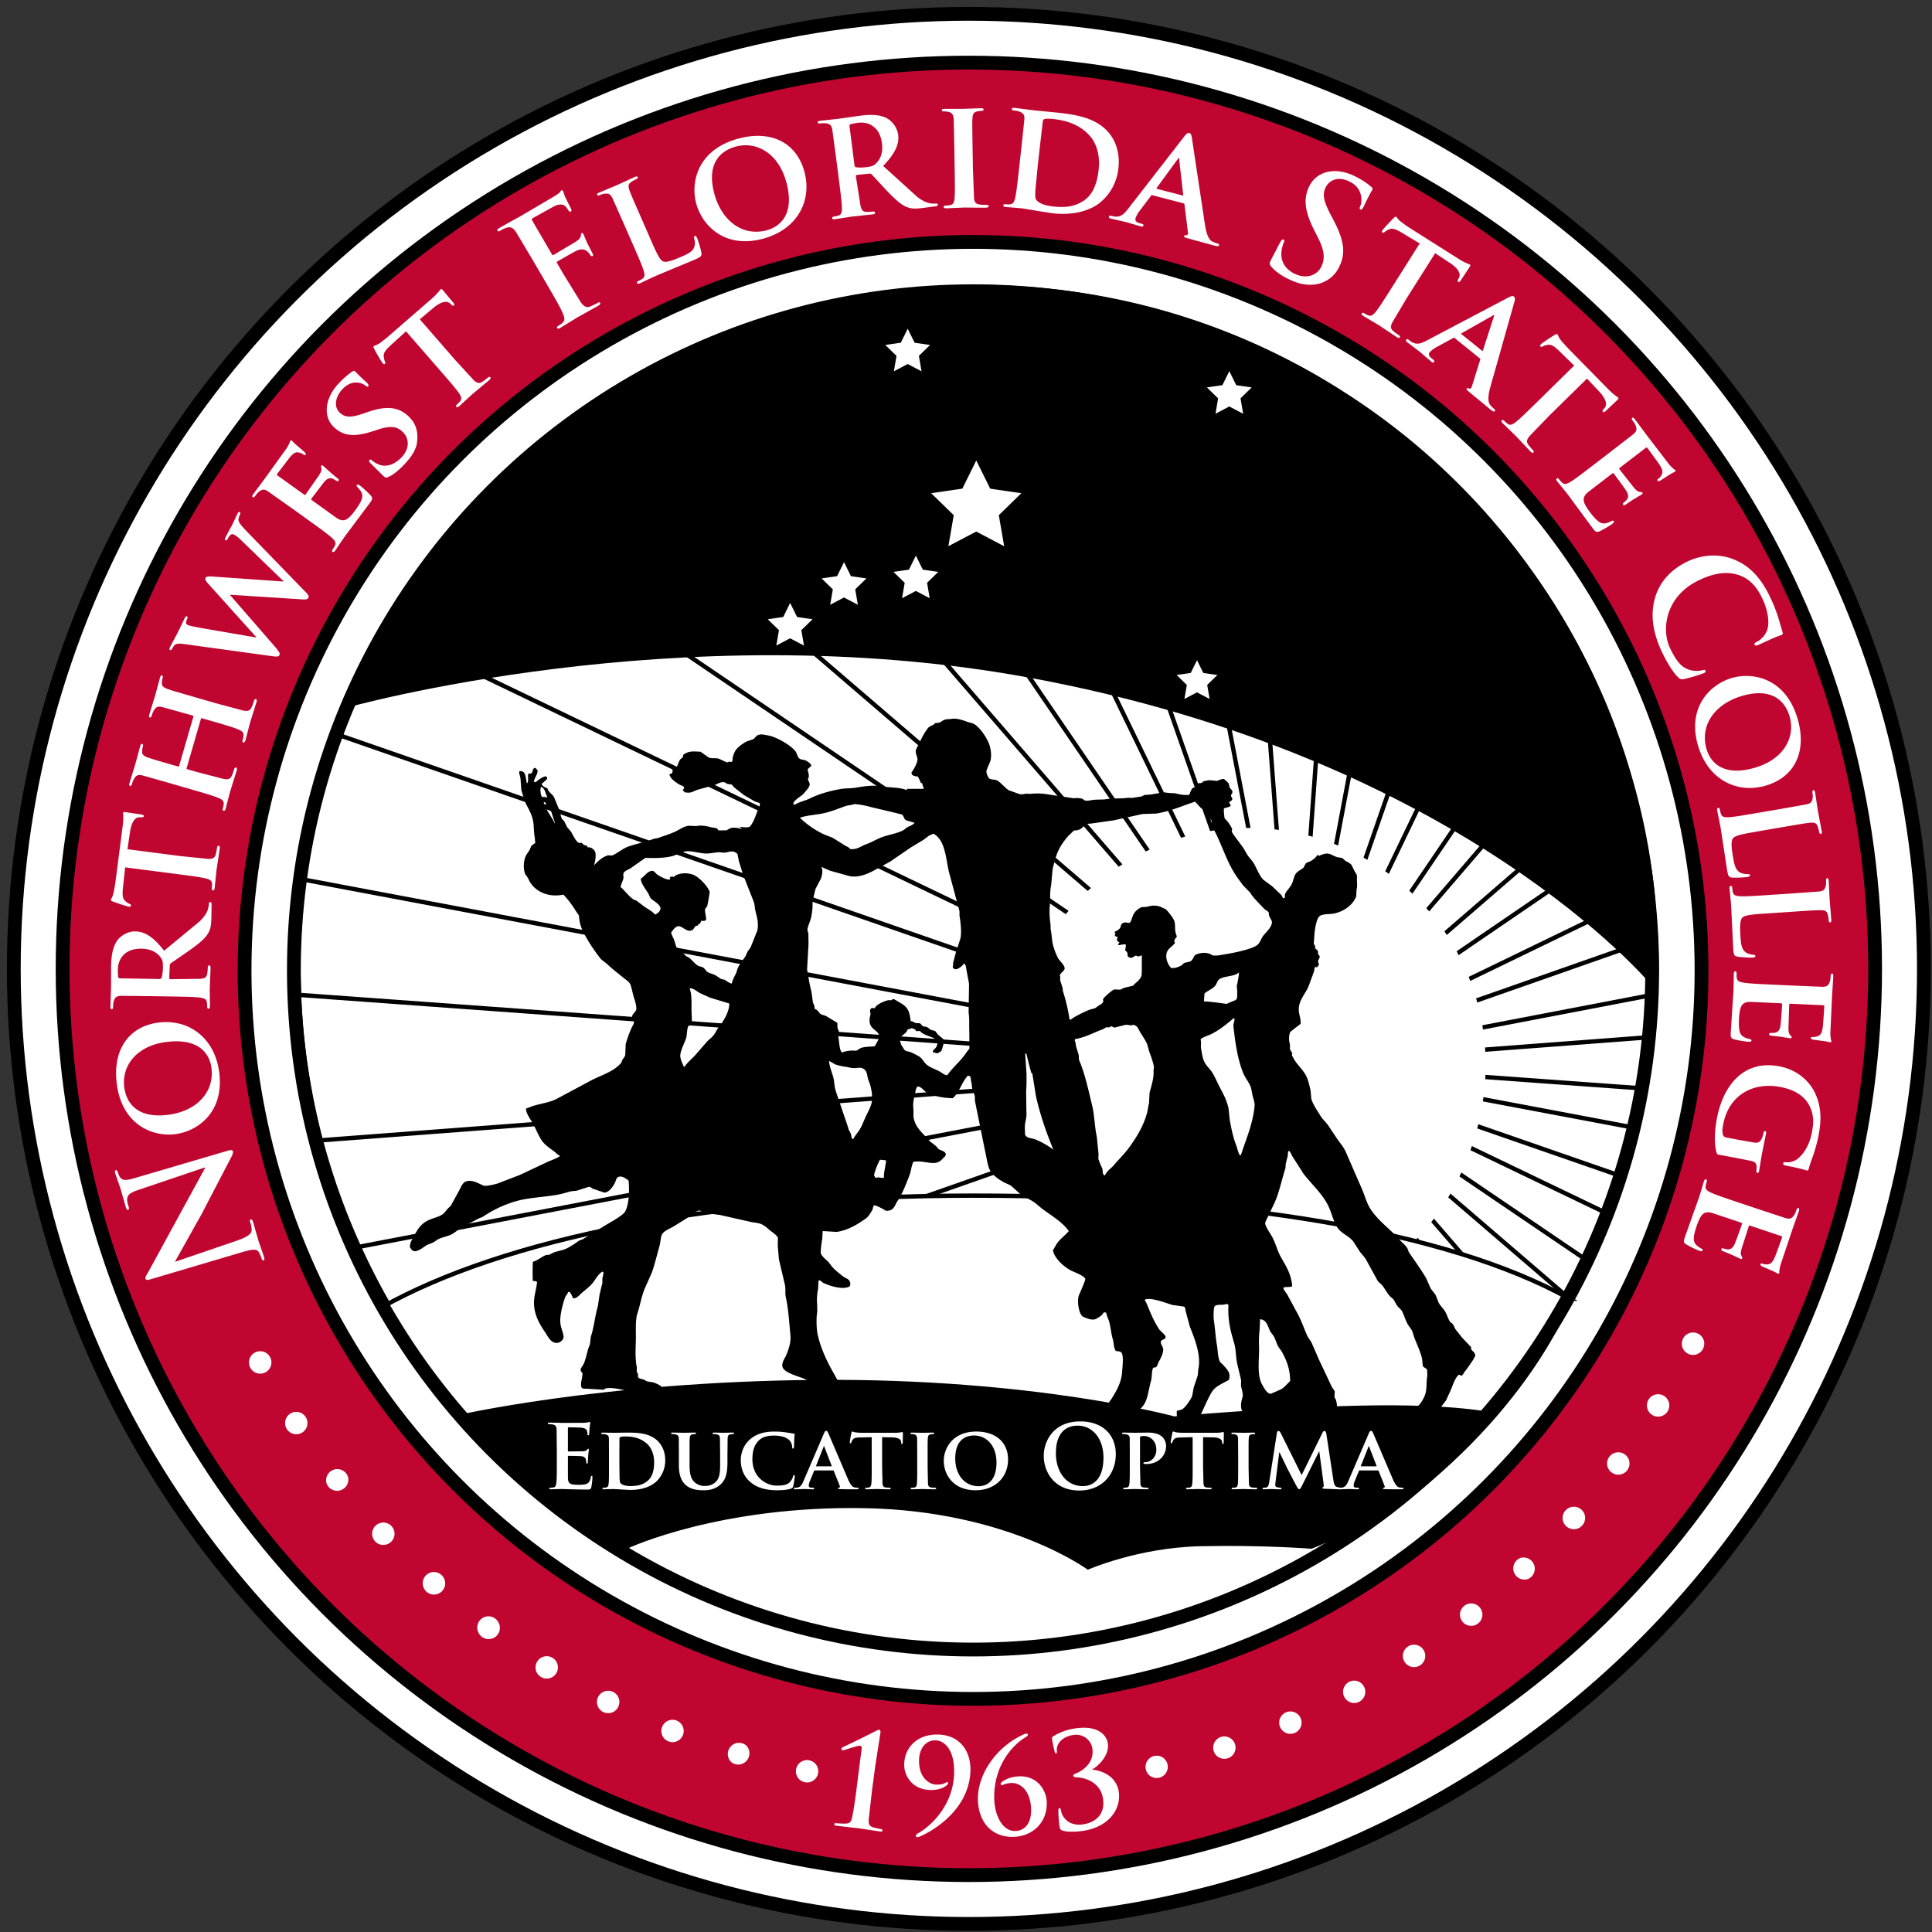 <svg xmlns="http://www.w3.org/2000/svg" width="140" height="140" fill="none" xmlns:v="https://vecta.io/nano"><rect width="100%" height="100%" fill="#333333" stroke="none"/><circle cx="70.207" cy="70.208" fill="#fff" r="69.207"/><circle cx="70.207" cy="70.208" stroke="#000" r="69.207"/><circle cx="70.207" cy="70.208" fill="#c00630" r="65.67"/><circle cx="70.207" cy="70.208" stroke="#000" r="65.67"/><circle cx="70.511" cy="70.318" fill="#fff" r="52.789"/><g stroke="#000"><circle cx="70.511" cy="70.319" r="52.789"/><path d="M28.067 45.651L93.54 77.12l-59.19-40.151m-6.283 8.681c-1.392 2.429-2.572 4.974-3.528 7.605m3.528-7.605a49.22 49.22 0 0 1 6.283-8.681m-9.811 16.287l68.996 23.96L22.02 63.74m2.519-10.484A48.94 48.94 0 0 0 22.02 63.74m0 0a49.61 49.61 0 0 0-.411 6.268l.053 2.084m0 0l71.889 5.219-70.301 5.32m-1.588-10.539a49.08 49.08 0 0 0 1.588 10.539m0 0c.703 2.646 1.626 5.228 2.761 7.719m0 0l67.584-12.953-62.345 21.868m-5.239-8.915a49.2 49.2 0 0 0 5.239 8.915m0 0a49.53 49.53 0 0 0 5.179 5.93m0 0l57.229-27.726-49.569 33.85m-7.66-6.124c2.344 2.291 4.91 4.342 7.66 6.124m0 0c2.057 1.334 4.22 2.516 6.473 3.536m0 0L93.74 77.52l-34.62 40.289m-8.557-2.955a48.83 48.83 0 0 0 8.557 2.955m0 0c2.178.535 4.39.92 6.62 1.152m0 0l28.091-41.409-19.98 41.568m-8.111-.159c1.689.173 3.385.26 5.083.26l3.028-.101m0 0c1.999-.122 3.963-.367 5.891-.72m0 0l14.184-40.843-7.363 39.079m-6.821 1.764c2.335-.428 4.612-1.02 6.821-1.764m0 0a49.26 49.26 0 0 0 4.756-1.888m0 0l2.7-37.21 2.603 34.379m-5.303 2.831c1.824-.834 3.595-1.78 5.303-2.831m0 0a49.65 49.65 0 0 0 3.611-2.447m0 0l-6.128-31.973 10.065 28.695m-3.937 3.278a49.51 49.51 0 0 0 3.937-3.278m0 0l2.657-2.648-12.65-26.111 15.524 22.732 1.948-2.667m0 0l-17.42-20.145 19.5 16.755m-2.08 3.391a48.85 48.85 0 0 0 2.08-3.391m0 0l1.412-2.68m0 0L94.26 77.264l22.364 10.748m-1.484 3.416l1.484-3.416m0 0l.986-2.739m0 0l-23.344-8.107 24.348 4.588m-1.004 3.519a47.07 47.07 0 0 0 1.004-3.519m0 0a48.45 48.45 0 0 0 .608-2.869m0 0l-24.975-1.812 25.523-1.932m-.547 3.744l.547-3.744m0 0l.216-3.095m0 0l-25.78 4.941 25.779-9.043m.001 4.101a49.17 49.17 0 0 0 .052-2.039 48.67 48.67 0 0 0-.053-2.063m0 0l-.259-3.424m0 0L94.141 76.914l24.861-16.976m.723 4.583a49.24 49.24 0 0 0-.723-4.583m0 0a49.37 49.37 0 0 0-.962-3.808m0 0L94.063 76.862l22.183-25.817m1.794 5.085c-.504-1.727-1.103-3.424-1.794-5.085m0 0a49.22 49.22 0 0 0-1.97-4.145m0 0L93.972 76.832l16.97-35.309m3.334 5.377c-.994-1.862-2.108-3.658-3.334-5.377m0 0c-1.038-1.463-2.155-2.867-3.346-4.208m0 0L93.875 76.826l8.415-44.655m5.307 5.143a49.4 49.4 0 0 0-5.307-5.143m0 0c-1.589-1.319-3.259-2.537-5-3.647m0 0l-3.507 48.319-3.956-52.243m7.463 3.924c-2.37-1.52-4.867-2.833-7.463-3.924m0 0a48.68 48.68 0 0 0-6.576-2.221m0 0l10.447 54.506-19.635-55.974m9.188 1.468c-3.009-.779-6.086-1.27-9.188-1.468m0 0a49.26 49.26 0 0 0-3.24-.119l-4.308.2m0 0l27.111 55.956-36.936-54.085m9.825-1.871c-3.33.287-6.623.914-9.825 1.871m0 0a48.88 48.88 0 0 0-7.443 2.905m0 0l44.324 51.26L40.399 31.34m8.848-5.571a49.22 49.22 0 0 0-8.848 5.571m0 0c-2.17 1.705-4.193 3.588-6.049 5.629" stroke-width=".315"/></g><g fill="#fff"><path d="M102.069 90.365c3.358-3.133 5.588-8.239 5.588-13.193a17.18 17.18 0 0 0-17.176-17.176 17.18 17.18 0 0 0-17.176 17.176c0 3.571 1.344 7.569 3.207 10.317l25.557 2.876z"/><path d="M113.726 94.108c-8.819-4.916-24.467-7.467-43.23-7.467-18.815 0-34.029 3.149-42.832 8.088 0 0 6.513 10.444 14.613 15.956 6.889 4.688 15.359 8.847 28.233 8.847 12.951 0 21.521-4.063 29.175-9.326 10.985-7.55 14.041-16.098 14.041-16.098z"/></g><g stroke="#000"><path d="M113.726 94.108c-8.819-4.916-24.467-7.468-43.23-7.468-18.815 0-34.029 3.151-42.832 8.089 0 0 6.513 10.444 14.613 15.956 6.889 4.688 15.359 8.847 28.233 8.847 12.951 0 21.521-4.063 29.175-9.326 10.985-7.55 14.041-16.098 14.041-16.098z" stroke-width=".315"/><circle cx="70.51" cy="70.318" r="49.214"/></g><g fill="#000"><path fill-rule="evenodd" d="M91.573 67.763c-.185.224-.245.535-.467.716-.476.388-2.52.711-2.52.7-.196.048-.54.091-.72.047l-.195-.105c-.337-.128-.691-.067-.969.035-.196.072-.224.309-.356.448-.107.115-.343.111-.507.169-.093.033-.147.136-.227.181-.192.113-.48.223-.743.189-.272-.247-.516-.9-.223-1.307.096-.136.443-.392.491-.507.016-.027-.017-.067-.045-.1.005-.065.025-.127.056-.184s.075-.106.127-.144c-.009-.132-.079-.244-.1-.373-.039-.225-.005-.48-.065-.74-.053-.237-.471-.744-.643-.912l-.18-.072c-.396-.231-.787-.211-1.197-.088l-.351.016a1.34 1.34 0 0 0-.483.347c-.176.205-.213.459-.336.737-.208.152-.253-.031-.452.043-.145.013-.172.093-.243.181-.008.299-.276.379-.457.493.009.056.073.136.061.147-.019.024-.036.051-.053.076.023.061.056.071.093.116l.117.007c-.019.084-.027.165-.06.221.027.067.083.109.125.165l.016.001.051.003c-.01.044-.035.082-.072.108l-.021.08c.013.011.023.023.033.033.179-.02.36-.073.503-.057l.016.017c.013.089-.013.32-.051.367.024.107.127.128.156.215.071.201-.057.253.184.361.151.073.312-.101.424-.14.069-.032.129.084.267.044.053-.013.093-.063.151-.056l.033.001v1.107l-.017.336c-.092.303-.368.495-.581.677h-.017l.049.017v.016c-.267.113-.707.129-.983.323l-.451-.02c-.143.043-.736.548-.8.7-.027.044-.013.089.011.128-.013.224-.307.299-.436.413-.199.173-.279.136-.56.229-.249.083-1.225.561-1.371.723l-.083-.021c-.103-.704-.266-1.398-.487-2.075l-.008-.176-.173-.553c-.033-.145.031-.271-.035-.369.04-.208.255-.271.339-.465.087-.227-.367-.617-.464-.792a4.9 4.9 0 0 1-.385-1.027c-.071-.339-.077-.736-.152-1.049l-.013-.403c-.06-.328-.079-.733-.067-1.109l.048-.653c-.023-.359-.001-.719.067-1.072l.103-1.149c.133-.531.235-.968.449-1.405.18-.364.44-.716.699-1.009l.401-.383c.413 0 .581-.156.769-.397.097-.113.38-.088.556-.117l1.529-.217 2.108-.463 1.003-.033c.82-.137 1.516-.4 2.2-.652l.611-.212.381.419c.373.293.421.323.667.737l.156.232c.045.143-.049.277.015.387.58.984.924 2.16 1.488 3.161.229.411.508.773.781 1.143l.509.52c.127.221.313.433.488.616l.541.571c.097.08.272.157.321.272l.007.192.2.395c.103.364-.424.837-.583 1.031zm.495 28.751l.204.267c.147.233.229.569.363.817l.219.299c.355.623.637 1.295.633 2.177-.225.219-.397.453-.68.611l-.732.32c-.292-.044-.461-.416-.587-.623-.448-.728-.219-1.987-.253-2.817-.019-.435.003-.915.04-1.185l.035-.783c.513.036.568.591.76.917m-2.427-24.224c-.012.087-.096.161-.091.173 0 .004-.56.227-.68.288-.063-.027-1.583-.229-1.629-.172a10.38 10.38 0 0 1 .044-.592c.228-.199.56-.316.76-.541.127-.141.148-.373.307-.483.389-.264 1.084-.18 1.424-.493.035 0-.113.863-.16.969a4.35 4.35 0 0 1 .027.851m.284 11.395l-.084.029c-.08-.049-.209-.585-.28-.767-.209-.528-.34-1.183-.452-1.785l-.092-.869c-.181-.728-.429-1.099-.723-1.685-.156-.312-.284-.627-.475-.92-.155-.236-.38-.431-.519-.68-.171-.307-.204-.677-.269-1.023-.04-.209.037-.467-.037-.644.032-.145.613-.324.787-.412.604-.305 1.093-.711 1.588-1.128l.084.004c.021.169-.101.356-.077.573.135 1.204.289 2.313.695 3.351.121.309.349.596.493.889.135.276.133.533.213.827.049.189.152.487.133.68-.131 1.357-.613 2.38-.985 3.56zm-.053.111h-.017c.001-.011.002-.022.001-.033l.016.001v.032zm-6.577-4.587l-.036.735c-.067.253-.091.516-.151.731-.261.947-.76 1.74-1.265 2.443-.331.46-.757.873-1.129 1.309-.217.256-.507.413-.652.755-.229-.08-.117-.364-.208-.555a4.63 4.63 0 0 1-.269-.669l.016-.337-.125-1.239c-.165-.756-.159-1.52-.344-2.293-.264-1.093-.515-2.275-.919-3.216-.065-.155-.019-.32-.061-.467l-.173-.555c-.04-.156-.019-.305-.099-.421l.007-.128c.767-.132 1.369-.48 2.036-.723l.257-.147.165.023c.081-.02.111-.101.221-.071.041.013.14.08.213.075l.743-.189c.229-.04.403.08.584-.005.335.048.373.309.525.553.14.224.403.62.495.857l.157.552c.127.336.263.712.333 1.089l-.031.287c.041.535-.167 1.093-.291 1.607zm-8.252 3.365c-.227-.093-.471-.08-.657-.207l-.111-.133c0-.28-.047-.633.028-.944.044-.185.1-.516.068-.751l-.017-1.412.027-.576v-.736l-.097-1.464.084-.012.223.924.144.503.067.02.257 1.615c.313 1.413.76 2.672 1.269 3.908-.395-.298-.827-.544-1.284-.733m-4.976-6.373c-.416.657-.996 1.096-1.432 1.713-.244-.025-.396-.191-.571-.283-.329-.173-.664-.269-.928-.493-.203-.171-.303-.435-.54-.585-.189-.112-.385-.212-.587-.3-.181-.08-.385-.057-.491-.2l-.217-.347c-.065-.139-.061-.307-.147-.423.035-.132.405-.363.507-.489.053-.067.067-.147.125-.204.099-.04.169-.017.24-.084.143.013.331.084.355.209.071.005.163-.009.284-.004.223.285.677.352 1.027.529.087.096.129.223.237.3-.012.313-.16.433-.328.577 0 .107.021.133.057.195.036-.02.033-.025.053-.061.071.02.067.013.08.084.093-.029.081-.039.183-.008.056-.089.147-.103.227-.165.04-.049.217-.644.219-.792-.152-.165-.296-.256-.464-.405l-.173-.233c-.101-.075-.209-.053-.345-.112-.084-.035-.156-.151-.259-.187-.145-.053-.209-.027-.345-.097l-.127-.151c-.117-.08-.267-.02-.397-.067-.103-.036-.155-.117-.328-.128-.107-1.097-.427-1.113-1.209-1.595-.136.004-.128.067-.221.085l-.183-.008c-.307.072-.879.311-.979.58a.37.37 0 0 1-.2-.025c-.052.043-.091.053-.12.121-.089.148.04.228-.004.401-.177.689.063.891.445 1.192.107.081.151.213.236.315-.035.227-.251.533-.353.753-.257.043-.645.019-.973.115-.128.037-.259.173-.376.207-.145 0-.289-.003-.435-.004-.191.032-.417.053-.572.135-.24-.035-.229-1.003-.312-1.203.003-.099.009-.107.073-.14.001-.195-.047-.261-.099-.389-.037-.092-.013-.311-.031-.417l-.844-.505-.345-.112c-.113-.089-.192-.237-.301-.319-.048-.035-.12-.037-.147-.087l-.024-.209-.105-.245-.112-.808c-.139-.499-.213-1.027-.311-1.585l.104-1.839-.013-.771c-.024-.091-.087-.232-.052-.371.068-.263.177-.485.253-.773a8.33 8.33 0 0 0 .1-.701l.008-.512.207-.856.401-.767c.077-.197.149-.603.037-.8l.003-.032.605.269 1.383.384c.761.184 1.583-.264 1.992-.5l.976-.532 1.535-1.049.893-.536.397-.301.324-.147c.851.451.897 1.761 1.123 2.763l.768 2.857v.336c.071.373.188 1.313.037 1.733l-.273.837c-.088.261-.141.573-.221.807-.039.115.031.187-.029.271-.008.127.033.164.124.2.179.108.605-.239.669-.387.165.043.165.287.196.457l.187.987-.003.433-.027 1.667c.071.445.028.869.051 1.38l.009 1.235-.177.216zm-6.013 9.097c-.023.051.004.021-.036.047-.163.04-.365-.083-.533.008-.107-.035-.103-.125-.159-.2.096-.387.26-.796.436-1.117l.283.028a.32.32 0 0 1 .164.04c-.029.28-.205 1.035-.155 1.195zm-.943-5.221c-.097.283-.279.613-.408.895-.16.347-.259.661-.463.957-.14.203-.305.391-.429.62-.133-.049-.12-.273-.164-.408l-.153-.28c.007-.012-.156-.515-.189-.6l-.747-2.2c-.107-.343-.093-.669-.187-1.02-.104-.381-.273-.749-.297-1.168l.423.244c.367.149.752.167 1.073.243.548.133.76-.155 1.109.18.177.169.152.529.264.783.191.427.347 1.244.168 1.755zm-5.136-20.807c-.005-.006-.01-.012-.016-.017.563-.192 1.205-.199 1.819-.347.541-.133 1.003-.324 1.475-.493.197-.071.437-.061.64-.147.5.027.884.125 1.293.236l1.285.301.875.217c.14.095.149.32.297.415l.576.171.049.019c-.129.16-.325.213-.515.312-.099.051-.172.144-.26.196-.435.257-1.025.333-1.525.507-.436.152-.769.381-1.211.536-.38.135-.64.401-1.151.348-.128-.155-.285-.199-.469-.311l-.795-.503-.605-.236a6.4 6.4 0 0 1-1.763-1.204zm-3.14 8.253l-.452 1.133-.213.295c-.075.149-.124.307-.221.44-.165.22-.368.477-.485.747-.069.156-.08.299-.155.44-.104.197-.248.461-.28.676-.006.005-.012.01-.019.015-.183-.031-.38-.195-.52-.28l-.217-.04c-.153-.077-.307-.217-.469-.296-.187-.092-.5-.157-.604-.269-.091-.096-.147-.217-.271-.285-.112-.061-.271-.061-.393-.147-.227-.156-.413-.403-.625-.573l-.163-.072c-.172-.131-.299-.347-.479-.472-.08-.053-.192-.06-.244-.139l-.173-.569c-.069-.185-.177-.34-.225-.556.117-.149.267-.377.455-.444.307-.112.681.48 1.056.275.2-.084.143-.325.432-.333l.003-.064c.129-.053.193-.125.231-.277.091-.009.207.024.284-.019.041-.027.053-.039.072-.093.04-.049-.117-.584-.065-.756l.143-.185a10.84 10.84 0 0 0 .183-1.051c-.139-.408-.752-1.052-1.16-1.224-.499-.207-1.177-.139-1.461.156-.056-.021-.037-.009-.064-.051l-.133.027c-.037.016-.04.024-.071.044.008.049.008.053.031.081l-.02.064c-.187.097-.877-.293-.983-.399-.071-.071-.191-.271-.391-.211-.323.097-.475.401-.744.56.037.403.376.765.551 1.081.08.143.111.295.232.396.177.148.541.356.624.575.12.24-.216.513-.376.544-.225-.272-.567-.413-.853-.633l-.517-.393-.147-.039c-.383-.252-.639-.637-.976-.927.037-.203.131-.371.193-.568.053-.169-.043-.373.056-.493.109-.136.333-.205.481-.3l1.069-.752c.704.029 1.409.013 1.976-.132l.883-.328c.503-.099 1.184.209 1.78.133l.671-.083.416.036c.417-.056.616-.213.947.093l.108.548.32 1.009.747 1.895c.087.263.076.485.147.76.093.356.256.947.083 1.431zm-2.757 6.909c-.153.187-.232.405-.379.591s-.356.317-.505.491l-.829.955c-.189.215-.64.595-.757.829l-.049.015c-.113-.244-.24-.505-.267-.751-.04-.373.364-1.093.432-1.373.06-.249.049-.675.155-.827.047-.076.151-.096.208-.168.072-.077.031-.567.021-.816-.016-.471.045-1.34-.136-1.72.019-.032.016-.025.036-.048.287.021.455.213.653.32.24.131.527.237.767.356l1.365.416.049.019c.013.595-.465 1.349-.764 1.712zM40.204 59.66h-.017c-.129-.367-.8-1.208-.779-1.544l.131.053.101.343c.081.127.259.187.317.335l.248.765-.001.048zm-.897-1.885c-.14-.107-.187-.596-.097-.759.285.123.284.405.419.661l-.005.128c-.079-.029-.231-.103-.316-.031zm67.303 39.987c-.03-.053.006-.107-.01-.145l-.667-.704-.459-.583c-.08-.125-.117-.28-.213-.395-.061-.071-.16-.103-.208-.187-.133-.227-.193-.464-.32-.688s-.355-.429-.485-.664l-.195-.505c-.091-.183-.28-.365-.391-.547l-.316-.72c-.37-.629-.824-1.253-1.232-1.853-.07-.104-.08-.236-.15-.344-.142-.212-.374-.395-.54-.587-.678-.773-1.528-1.343-2.102-2.213-.293-.449-.419-.989-.647-1.505l-1.176-2.7c-.152-.328-.427-.635-.624-.927l-.639-.96c-.171-.235-.399-.427-.553-.683-.233-.389-.512-.76-.66-1.217l-.053-.612c-.088-.363-.16-.736-.32-1.057-.217-.44-.688-.844-.907-1.26-.04-.072-.107-.185-.124-.247l.023-.127c-.032-.092-.143-.217-.168-.329v-.336c-.087-.264-.093-.635.024-.88.013-.032.667-.533.747-.591.051-.467-.236-.833-.087-1.399.135-.519.472-.863.661-1.316l.383-1.04c.043-.125.036-.261.084-.365.072-.007.08.001.149.023l.141-.185c-.005-.124-.089-.16-.052-.307.024-.093.136-.207.099-.332l-.096-.101-.036-.289-.193-.169.008-.144-.107-.181.041-.56c.02-.405.137-1.189.349-1.411.221-.231.789-.145 1.147-.235.675-.171 1.307-.6 1.541-1.24l.023-.483c.051-.141.048-.387.028-.573l.003-.435c-.029-.124-.113-.217-.169-.312l-.213-.443c-.099-.152-.331-.236-.484-.344l-.208-.185-.315-.047c-.467-.124-.58-.391-1.092-.212-.093.033-.159.04-.221.103-.088-.009-.089-.008-.113-.071h-.033a1.49 1.49 0 0 1-.54.471l-.307.131-.181.328c-.159.143-.379.231-.519.392-.18.205-.192.501-.32.771-.129.275-.384.501-.503.763l-.012.24c-.021.04-.024.035-.052.061-.144-.044-.131-.181-.221-.267l-.639-.608-.647-.479c-.304-.328-.451-.772-.679-1.169-.119-.207-.307-.387-.44-.581s-.223-.397-.356-.593l-.676-.913c-.063-.104-.191-.253-.099-.391-.032-.16-.404-.705-.547-.779-.025-.101-.087-.656-.051-.724.053-.076.355-.073.477-.2-.005-.143-.072-.149-.104-.263.06-.052.168-.093.207-.167.093-.144-.099-.208-.067-.34.016-.065.128-.18.096-.267-.031-.137-.145-.196-.204-.3l-.053-.259c-.08-.141-.237-.24-.352-.353-.224-.003-.339.088-.507.137-.052.009-.507-.059-.599-.044-.084.013-.313.049-.405.093l-.12.107-.2.007c-.053.023-.173.253-.249.293-.101.053-.18.024-.239.116-.092.144-.132.3-.204.44-.333.045-.727-.04-1.047-.113l-.416-.02-.381-.049-.959.164-.435.028-.189.103-.705.112-.3-.013c-.435.076-1.04.023-1.573.103-.331.049-.679.008-1.037.064-.12.019-.376.083-.533.023l-.164-.12c-.163-.035-.33-.053-.497-.053l-.085.027-1.856-.279a4.64 4.64 0 0 0-1.332-.047l-.3-.013c-.147.023-.333.076-.501.024l-.772-.276c-.293-.199-.516-.512-.819-.696-.155-.093-.385-.051-.56-.139-.1-.051-.265-.417-.224-.571.057-.217.192-.469.267-.677.125-.363.047-.872-.047-1.172-.159-.505-.676-1.267-1.097-1.527-.171-.104-.357-.109-.559-.187-.273-.104-.724-.267-1.127-.196-.128.023-.357.005-.504.072-.28.128-.232.223-.661.227-.096.176-.376.195-.5.347-.347.421-.591 1.021-.853 1.513-.151.28.116.608.077.821-.056.321-.248.629-.425.893-.016.24.113.207.271.285l.167.008c.016.008.215.376.213.443l.129.071c.019.139.027.213.104.293-.012.059-.016.059-.039.093l-1.017.001c-.172-.011-.131-.007-.187.072v.015c-.565-.227-1.253-.156-2.04-.287-.467-.079-1.191.036-1.657.115-.387.067-.697.029-1.073.095-.785.136-1.58.36-2.2.667-.383.189-.797.256-1.14.476l-.049-.019c-.045-.025-.027-.003-.048-.051-.029-.231.632-.581.771-.765.117-.156.329-.356.392-.543.068-.205-.069-.307-.097-.421-.021-.083.032-.147.043-.189.037-.167-.037-.405-.076-.517-.021-.085.168-.233.247-.277l.005-.128c-.105-.118-.231-.216-.371-.289-.16-.077-.343-.053-.476-.151-.147-.105-.173-.364-.277-.509-.312-.44-1.407-1.073-2.013-1.169-.141-.021-.477-.113-.633-.044-.192.023-.276.229-.416.316l-.491.169c-.26.147-.609.379-.78.621-.093.133-.147.291-.205.456-.039.111-.003.284-.067.365-.023.033-.017.027-.052.045l-.132-.023c-.092-.003-.099.072-.203.04-.18-.057-.379-.179-.572-.252s-.48.001-.715-.08l-.613-.431-.317-.013c-.453-.025-.648.051-.928.228-.017.295-.159.224-.252.388-.119.211-.173.433-.28.629-.08.015-.159.007-.233.021-.027.111-.005.236-.048.301-.043.04-.131.049-.187.072.02.323.48.604.716.755.113.072.285.084.34.208.029.069-.052.137-.107.173.044.073.104.116.157.181.524.089.58-.08.909-.181l1.251-.343c.183-.064.467-.28.76-.189l.147.103.331.048c.067.04.089.12.143.167.227.205.493.387.724.58l.795.469.328.112c.047.027.027.004.049.049.04.136-.112.411-.159.523-.163.387-.283.824-.555 1.144-.185.112-.58.024-.784.013l.179.103v.048c-.303-.072-.579-.117-.835-.039l-.259.148-.583.005-.077-.116c-.139-.092-.311-.071-.496-.12-.32-.083-.636-.143-.947-.092-.273.044-.513-.04-.752.013-.312.069-.573.271-.836.393-.4.189-.849.317-1.257.471l-.336.064c-.571.228-1.251.355-1.827.556-.412.144-.765.471-1.149.637-.085.036-.261-.021-.368.013-.409.137-.697.42-.967.709-.007 0 .173-.587.093-.911-.049-.192-.204-.325-.4-.387l-.151-.007-.093-.133-.167-.023c-.059-.031-.123-.124-.192-.169-.011 0-.152.029-.151.008-.239-.017-.496-.633-.613-.813l-.284-.333-.199-.411-.159-.168c-.109-.184-.12-.407-.187-.617l-.391-.949c-.125-.261-.407-.355-.487-.663-.165-.059-.347-.145-.403-.292l-.016-.033a3.72 3.72 0 0 0 .401-.365c.004-.139-.035-.12-.107-.181-.261.033-.551.291-.74.431-.063-.013-.072-.027-.115-.053.047-.305.26-.467.272-.805l-.159-.184c-.213.008-.181.235-.267.373-.053.047-.165.043-.253.053-.053.217.043.499-.065.668-.011.006-.022.011-.033.015-.1-.251-.043-.728-.328-.848a.21.21 0 0 0-.149-.024l-.084.013c0 .207.057.325.093.501l.061.853.245.811c.187.411.424.753.56 1.229.131.451.08.933.168 1.403.027.135 0 .267.049.371-.088.099-.229.16-.312.259l-.093.235c-.096.191-.267.357-.345.593-.12.357-.12.849-.004 1.155.045.12.187.249.233.364.333.819 1.32 1.419 2.549 1.16.355.373.655.783.927 1.229l.188.267.061.451a2.97 2.97 0 0 0 .22.668c.347.715.792 1.369 1.26 1.983.129.169.34.275.497.423.365.347.78.664 1.173.987.161.133.448.303.527.504.111.296.149.581.241.893.073.249.181.513.193.859.009.264-.399.373-.3.724l.123.213c.036.129-.12.341-.171.457a8.91 8.91 0 0 0-.423 1.165l-.037.816c-.043.133-.159.248-.217.36l-.059.173c-.528.631-1.337.868-2.111 1.248l-2.533 1.356c-.489.275-1.195.363-1.777.543l-.492.187c-.009.328.285.721.423.948.267.44.427.925.707 1.348.203.311.587.573.896.795.137.099.256.267.435.325-.035.124-.733.365-.888.44l-2.013.948-1.632.628c-.191.053-.819.217-1.008.147-.323-.123-.787-.46-1.271-.301-.243.081-.38.443-.499.667l-.583 1.064c-.048.08-.147.148-.211.215-.143.148-.263.348-.439.46-.3.191-.653.243-.987.403-.528.253-.763.608-1.037 1.137-.131.253-.324.469-.305.836.081.097.116.203.255.253.233.12.739-.269.868-.36.171-.124.387-.16.58-.263.123-.067.247-.177.379-.239.301-.143.619-.187.916-.327.175-.083.373-.251.533-.36.444-.299.973-.541 1.44-.797l.288-.115c.693-.465 1.437-.84 2.321-1.111 1.019-.313 2.195-.313 3.296-.536.255-.051.539-.155.776-.204.193-.04.335-.021.507-.073l.777-.252c.143-.029.231.091.312.127l.821.28c.364.019.66-.461.783-.703.071-.133.095-.363.237-.421.281-.129.611.148.756.26.068.72.036 1.688-.237 2.217-.171.329-1.165.841-1.519 1.067l-1.477.909c-.127.093-.301.111-.427.205-.255.191-.525.361-.808.507s-.569.173-.897.28c-.137.044-.265.147-.411.188l-.217.023c-.32.128-.593.387-.94.485-.036.445-.019 1.027-.013 1.377.023.005.045.012.067.02.123.001.181.016.247.06-.04.449-.169.844-.209 1.24-.097 1.009.361 1.787.805 2.427.168.241.408.836.916.747.176-.029.443-.24.407-.477-.049-.323-.168-.533-.225-.907-.08-.531.187-1.505.34-1.911.053-.141.173-.221.217-.389l.101.004c.107.072.201.349.261.461.293 0 .453-.244.619-.387.293-.256.649-.503.873-.827.133-.192.408-.627.617-.707a.12.12 0 0 1 .033-.013c.017.009.032.02.049.032.017.136-.037.301-.072.445v.368c-.073.219-.144.607-.205.824l-.123.844c-.187.6-.283 1.523-.484 2.12-.067.2-.049.547-.116.7-.187.429-.243.984-.449 1.391-.053.103-.244.316-.187.455.017.099.071.075.108.149.073.241-.189.774-.049 1.072.053.098.26.078.413.084l1.18.071c.064-.012.089-.089.173-.104.427-.077 1.125.084 1.46.164l.549.027.397.066.751.002c.268.022.661.073.884.009l.017-.352c-.14-.149-.427-.284-.652-.351l-.429-.066-.212-.123c-.176-.063-.367-.053-.44-.197-.019-.057.02-.14-.023-.257-.013-.04-.065-.088-.076-.147l.013-.289c-.139-.623-.087-1.364-.072-2.056.011-.488-.047-1.38.104-1.832.201-.599.307-1.288.555-1.865l.504-1.131c.216-.625.395-1.372.557-1.947.061-.217.083-.687.189-.84.175-.251.58-.393.844-.555l.911-.567c.275-.18.56-.46.893-.567.157-.035.376.144.527.184l.995.127 2.164.487c.287.08.607.069.859.184.272.124.464.331.677.496.161.125.435.301.511.489l-.009.592.087.983.417 1.767c.095.356.004.619.088 1 .18.811.244 1.88.325 2.707.053.537-.136 1.048-.304 1.46-.069.176-.351.528-.272.837.116.455 1.177.687 1.628.893.632.291 1.04.923 1.383 1.475.045.074.123.11.157.2.481.122 1.141.101 1.713.128.228.01.6-.014.731.05.408-.037.164-.648-.064-.74l-.364-.066a2.12 2.12 0 0 1-.671-.319c-.371-.256-.541-.704-.767-1.093-.497-.864-1.008-1.912-1.213-2.959-.069-.36-.093-1.187-.012-1.524l-.007-.577c-.045-.289.013-.887.069-1.119l.027-.56c.02-.04.027-.035.053-.061.141.036.201.151.323.207.44.204 1.373.512 1.873.248l.056-.109c.023-.449-.288-.436-.539-.635-.26-.208-.571-.439-.784-.693l-.284-.367c-.173-.153-.433-.367-.523-.585-.047-.105.064-.92.1-1.069l.024-.511.019-.048 1 .063c.819-.12 1.524-.555 2.095-.96.208-.147.373-.419.497-.651.053-.096.029-.267.133-.313.108-.025.744.309.832.391.601.037.636-.387.868-.729.32-.467.644-1.293.855-1.851.115-.307.137-.693.28-.965.884-.151 1.591.413 2.128-.237.063-.076.257-.208.216-.327-.032-.203-.323-.249-.484-.344-.093-.053-.133-.152-.208-.217-.145-.129-.293-.236-.449-.357l-.319-.352c-.356-.371-.731-.733-.856-1.305-.052-.236.003-.46-.033-.724a2.34 2.34 0 0 1 .073-.845c.073-.239.064-.493.183-.697.027-.044.004-.025.053-.045.251-.039.487.351.695.449.524.245 1.06.361 1.851.391.489-.419.648-1.169 1.095-1.632.277.015.187.249.247.444.051.164.033.364.091.565l.163.44.015.387.747 3.689c.112.447.157 1 .353 1.347.205.361.672.688 1.061.883l.391.179c.267.191.507.468.771.661.284.205.613.341.909.539.269.181.503.413.757.596.656.477 1.349.887 1.813 1.528-.271.311-.616.563-.857.889l-.292.5c.107.631.899 1.303 1.463 1.543.233.099.795.327.877.523.023.088-.197.56-.249.709l-.225.52c-.132.448.019 1.295.264 1.487.093.071.196.093.311.143.152.064.453.149.648.061.152-.067.4-.22.5-.345.055-.067.036-.104.124-.139.041-.013.103.016.148.04.041.24.133.381.191.569.133.429.153.891.273 1.295.107.357.051.608.227.893.069.02.273.02.347.064.263.155.139.98.117 1.4-.039.81-.437 1.456-.76 1.984-.083.136-.464.588-.385.768l-.008.144c.336.08.88.083 1.149.054l.933.028c.924-.471.867-1.178 1.157-2.271.093-.343.029-.675.161-.955l.203-.039c.111-.092.127-.259.201-.392.088-.156.377-.665.312-.979-.029-.145-.231-.355-.141-.533.075-.117.248-.083.312-.227.093-.163-.351-.464-.44-.599-.395-.589-.645-1.204-.929-1.904-.033-.08-.099-.147-.123-.245.032-.024.027-.029.069-.045.481-.115 1.467.273 1.916.411l.847.12c.12.067.097.213.133.36l.299 1.101c.303.768.848 2.059.607 3.091l-.036.432-.292.868-.112.619c-.076.213-.533.917-.767.987-.012.034-.336.072-.349.109-.005.089 0 .457.027.509l1.564.04c.253-.445.736-1.7 1.064-2.085.26-.307.764-.513 1.12-.717.167-.545-.157-.776-.435-1.111l-.192-.169c-.195-.371-.156-.764-.24-1.245-.101-.56-.127-1.179-.219-1.773-.036-.229-.035-.879.047-1.024.123-.2.644-.061.843-.185.107.009.107.029.164.072-.059 1.177.173 1.949.421 2.793.144.496.099 1.016.228 1.533l.267 1.12-.005.431c.035.164.171.611.113.791-.117.373-.187.796.016 1.106.2.064.635-.021.765.036l.08.086.533.024c.099-.019.22-.08.369-.047.373.083 1.291.068 1.7.015.307-.04.624.049.867.008.128-.022.413-.199.596-.246l.067.054c.011.089.02.178.053.241l1.533.04.268-.004c.021-.449.013-.792-.097-1.143l-.093-.146.02-.434-.217-.332-.927-1.966-.527-1.211c-.093-.187-.253-.36-.341-.56-.256-.587-.431-1.133-.741-1.671l-.675-1.249c-.085-.159-.256-.313-.293-.493l.035-.048c.139-.047.44 0 .571-.071.011.002.022.002.033.003-.056-.905-.479-1.513-.835-2.155-.244-.44-.367-.968-.6-1.407-.12-.227-.488-.747-.523-.985-.016-.101.107-.307.152-.411l.481-1.004c.377-.784.56-1.76.84-2.621l.013-.288.144-.571.029-.32c.028-.043.005-.024.053-.045.011-.005.023-.01.035-.013.107.113.131.24.216.379l.824 1.288c.581.753 1.349 1.424 1.777 2.296.259.521.365 1.129.677 1.603.281.424.876.613 1.169 1.032l.421.661c.14.207.367.407.487.631l.847 1.547.32.304c.184.241.36.577.563.796.077.084.188.144.256.236.101.14.157.304.262.445.112.151.3.273.38.449.148.333.232.629.407.933l.297.431.16.507c.187.473.431.989.563 1.531l.044.484c.043.163.261.167.32.32l.013.432c-.093.409-.002.978-.184 1.418-.093.227-.293.606-.486.747l-.34.161c-.083.055-.127.158-.195.231-.012.155-.043.38.028.467.24.168 1.272.062 1.632.074.176-.149.381-.342.476-.569.055-.128.04-.227.1-.332l.32-.417.333-.723c.176-.413.294-.857.588-1.143a.35.35 0 0 1 .18.072c.139-.031.187-.212.267-.307.208-.253.4-.549.587-.824l.164-.296c.004-.297-.19-.311-.294-.493"/><path d="M32.856 102.613s10.561-2.491 26.344-2.621 25.896 2.646 25.896 2.646 6.636-.629 13.487-.782 9.659.521 9.659.521-1.807 1.963-5.576 5.104c-4.387 3.656-7.64 4.747-7.64 4.747s-3.539-.283-8.053-.182-8.149 1.702-8.149 1.702-5.796-4.284-16.205-4.462-16.953 2.819-17.292 2.992c0 0-3.125-1.394-7.233-4.729-3.427-2.783-5.236-4.936-5.236-4.936zm86.804-31.24l-.427-7.625c-3.193-24.093-23.817-42.685-48.784-42.685-20.457 0-38 12.481-45.427 30.244 0 0 24.121-6.851 49.453-2.221 31.513 5.76 45.184 22.288 45.184 22.288z"/></g><g fill="#fff"><path d="M17.163 89.901c.827-.284 1.063-.511 1.071-.747.008-.203-.045-.409-.099-.581-.037-.117-.036-.189.027-.208.087-.027.139.063.185.213l.384 1.336.393 1.147c.044.137.063.237-.033.268-.064.02-.107-.037-.139-.144-.048-.163-.117-.32-.205-.465-.173-.252-.496-.197-1.431.084l-6.365 1.887c-.215.067-.375.081-.408-.025-.036-.117.072-.257.208-.5l2.397-4.393 1.703-3.119-.016-.053-4.773 1.613c-.648.213-.821.373-.848.664-.015.18.065.437.113.587.04.129.021.183-.043.203-.087.027-.133-.088-.184-.248l-.373-1.305-.36-1.039c-.044-.14-.067-.251.019-.277.064-.02.117.035.157.163a1.21 1.21 0 0 0 .132.311c.18.273.431.289 1.033.112l6.791-1.997c.235-.073.345-.06.373.036.039.12-.04.283-.12.437l-2.157 4.143-1.9 3.391.009.033 4.459-1.524zm-5.156-14.389c-2.091.28-3.212 1.709-3 3.287.147 1.091.896 2.291 3.229 1.977 1.947-.261 3.329-1.579 3.083-3.423-.093-.689-.623-2.201-3.312-1.841zm.712 6.671c-1.612.216-3.853-.637-4.251-3.605-.331-2.467.831-4.187 2.997-4.475s4.08 1.059 4.417 3.581c.383 2.845-1.485 4.273-3.164 4.499zm-1.184-11.241c.101 0 .135-.021.169-.088.071-.212.099-.503.103-.749.005-.393-.025-.528-.147-.699-.208-.305-.617-.648-1.401-.661-1.345-.023-1.708.893-1.717 1.475a3.53 3.53 0 0 0 .024.584c.021.067.055.089.133.091l2.836.048zm-.76 1.241l-2.019-.021c-.325.017-.428.107-.523.419-.027.129-.04.26-.04.392-.001.1-.036.167-.103.165s-.089-.079-.087-.225l.044-1.344.003-1.537c.011-.627.079-1.344.435-1.865.195-.277.684-.684 1.323-.673.705.011 1.327.427 2.085 1.401l2.568-2.123c.559-.54.609-.887.645-1.043.019-.077.028-.156.027-.235s.057-.123.103-.123c.079.001.1.069.097.193l-.015.941c-.009.549-.069.817-.208 1.073-.22.421-.675.787-1.424 1.321l-1.315.909a.23.23 0 0 0-.055.081c-.012.031-.018.064-.016.097l-.036.885c-.001.045.02.08.076.08l.135.003 2.031-.024c.28-.029.46-.071.511-.373.024-.145.039-.357.041-.48.001-.08.057-.124.103-.123.067.001.1.08.097.204l-.059 1.535.015 1.211c-.003.124-.037.191-.104.189-.045 0-.1-.035-.099-.157.003-.147-.007-.259-.028-.349-.041-.203-.22-.261-.5-.299-.403-.052-1.153-.064-2.028-.079l-1.681-.028zm-1.707-9.335l-.155 1.461c-.063.568-.027.811.167.983.088.086.19.156.301.208.075.032.116.06.108.127s-.067.083-.168.069c-.156-.02-1.043-.327-1.117-.36-.12-.037-.171-.077-.164-.133.011-.079.101-.168.165-.408.071-.285.129-.651.173-.973l.512-3.969c.04-.312.045-.525.041-.673l-.011-.272c.009-.067.067-.071.211-.052l1.143.171c.099.023.151.053.144.108-.009.08-.057.095-.203.087h-.103c-.247-.011-.569.208-.693 1.085l-.183 1.231 3.827.495 2.029.207c.272.001.456-.032.539-.315.04-.131.08-.352.097-.496.015-.112.076-.149.121-.143.067.008.089.091.075.201l-.237 1.575-.132 1.283c-.016.123-.057.187-.124.176-.045-.005-.096-.047-.08-.168.019-.145.023-.267.011-.349-.019-.205-.189-.284-.463-.353-.395-.097-1.14-.193-2.007-.305l-3.825-.495zm4.943-10.924c.007-.021.005-.057-.049-.072l-.193-.057-2.02-.561c-.319-.069-.441-.011-.615.265-.059.114-.105.234-.139.357-.031.107-.079.152-.143.133s-.068-.089-.027-.228l.433-1.416.331-1.224c.04-.14.08-.2.145-.18s.079.093.047.2a1.66 1.66 0 0 0-.048.289c-.029.261.079.373.395.489.285.105.543.18 1.932.583l1.616.467 1.972.527c.268.04.456.039.584-.24.059-.123.128-.325.172-.476.028-.096.097-.135.141-.123.064.019.075.104.04.224l-.465 1.487-.329 1.257c-.039.129-.092.196-.157.177-.043-.013-.084-.071-.053-.179.044-.151.064-.263.068-.355.013-.207-.144-.309-.404-.42-.375-.156-1.075-.36-1.915-.601l-.7-.203c-.032-.009-.063.016-.069.037l-1.036 3.576c-.009.032-.008.067.035.08l.7.203 1.955.507c.268.044.456.04.58-.228.059-.123.132-.335.172-.475.032-.108.099-.136.141-.123.064.019.075.103.04.223l-.477 1.529-.321 1.227c-.033.119-.085.173-.149.155-.043-.013-.088-.06-.053-.179.04-.14.061-.251.064-.343.013-.207-.143-.311-.403-.42-.376-.156-1.097-.365-1.937-.608l-1.616-.469-1.941-.549c-.319-.069-.44-.013-.613.265-.061.116-.108.239-.141.367-.028.097-.08.153-.144.133s-.064-.1-.027-.229l.424-1.383.343-1.267c.037-.129.079-.187.143-.168s.081.08.047.2c-.024.091-.039.185-.045.279-.032.271.076.384.392.499.285.105.619.203 2.008.605l.195.056c.053.016.073-.013.083-.045l1.036-3.576zm-.544-5.237c-.365-.047-.601-.077-.748.012-.107.059-.201.224-.241.304-.045.091-.101.125-.161.093s-.044-.109.021-.24l.536-1.009.496-1.031c.067-.131.117-.18.177-.149s.053.115.008.205c-.039.075-.063.156-.071.24-.011.093.035.131.124.176.111.056.431.117.877.205l4.069.7.013-.029-3.491-3.88c-.196-.209-.22-.335-.179-.416.051-.099.22-.113.547-.087l5.084.359.013-.029-3.139-3.035a2.09 2.09 0 0 0-.445-.337c-.14-.071-.281-.041-.457.309-.041.08-.116.129-.167.104-.06-.031-.044-.111.027-.251l.496-.931.349-.74c.051-.1.101-.151.151-.125.06.031.08.091.039.171a1.27 1.27 0 0 0-.116.331c-.027.251.243.512.643.941l4.163 4.292c.249.252.325.352.259.483-.06.12-.191.129-.567.103l-5.1-.329-.009.02 3.297 3.791c.269.337.344.439.279.569-.056.109-.171.113-.432.083l-6.345-.872zm7.591-9.919L19.412 35.6c-.276-.173-.411-.157-.667.044a1.83 1.83 0 0 0-.257.3c-.059.08-.125.116-.18.077s-.027-.116.059-.235l.849-1.143 1.573-2.187c.093-.151.16-.297.195-.368.024-.053.029-.117.056-.153.032-.045.075-.028.112-.001.055.039.112.149.455.423l.476.413c.031.035.108.119.063.181-.04.053-.083.037-.145-.008a.91.91 0 0 0-.323-.148c-.181-.035-.337-.049-.661.325l-.94 1.229c-.027.036-.012.075.033.107l1.912 1.373c.045.035.088.052.121.007l.989-1.415c.12-.204.187-.336.157-.468-.009-.103-.035-.163-.009-.2s.083-.037.128-.004.16.143.52.469a8.88 8.88 0 0 0 .491.409c.064.047.167.133.115.207-.04.053-.08.053-.116.027l-.301-.175c-.187-.067-.379-.051-.621.229l-.94 1.231c-.027.036.003.071.049.104l.619.445 1.147.824c.541.363.836.2 1.427-.617.149-.209.383-.553.441-.828.053-.267-.045-.475-.324-.76-.069-.076-.092-.12-.053-.175.047-.064.153 0 .235.059.173.124.655.568.777.724.161.199.108.272-.107.572l-1.089 1.453-.685.917-.319.461-.381.568c-.072.1-.139.133-.193.096-.036-.027-.061-.087.011-.187.084-.12.141-.216.175-.301.081-.191-.031-.34-.239-.531-.301-.273-.912-.712-1.621-1.223l-1.365-.983zm7.084-2.207c-.156.071-.211.065-.369-.077l-.9-.893c-.107-.096-.153-.197-.1-.256.06-.067.133-.015.184.031.129.108.273.198.427.265.667.316 1.336-.073 1.751-.531.573-.631.52-1.375.021-1.827-.307-.28-.683-.483-1.652-.181l-.633.199c-1.289.404-2.019.257-2.64-.308-.865-.783-.669-2.117.249-3.131.429-.473.835-.787 1.057-.933.077-.051.133-.061.183-.016.091.083.268.288.824.792.149.136.195.237.141.293-.045.052-.109.039-.192-.036-.182-.144-.406-.225-.639-.231-.231-.013-.64.039-1.071.512-.473.524-.629 1.245-.147 1.683.315.285.669.395 1.631.071l.436-.149c1.405-.481 2.216-.291 2.856.289.524.475.767 1.057.659 1.928-.067.573-.463 1.093-.816 1.484-.384.424-.833.835-1.26 1.023zm1.279-10.553l-1.085.988c-.424.384-.557.589-.527.845a1.13 1.13 0 0 0 .085.356c.035.073.048.123-.003.167s-.107.016-.171-.06c-.104-.119-.563-.937-.597-1.011-.064-.107-.076-.173-.033-.209.06-.052.187-.059.395-.195a9.08 9.08 0 0 0 .773-.613l3.021-2.627c.236-.207.383-.363.477-.476l.173-.211c.052-.044.097-.009.192.101l.741.885c.057.084.077.141.035.177-.059.053-.107.033-.209-.069l-.075-.069c-.179-.171-.564-.221-1.24.351l-.953.8 2.531 2.909 1.381 1.504c.2.18.36.28.611.121a3.51 3.51 0 0 0 .403-.305c.085-.073.156-.061.185-.027.044.051.007.127-.077.201l-1.224 1.019-.951.872c-.093.08-.165.099-.209.048-.031-.033-.041-.097.052-.179a1.47 1.47 0 0 0 .24-.253c.123-.167.047-.339-.112-.572-.231-.333-.724-.901-1.297-1.56l-2.532-2.909zm11.409-4.147l1.252 2.035c.193.264.376.444.688.312a4.55 4.55 0 0 0 .507-.243c.127-.073.183-.068.211-.019.04.067-.011.136-.156.221l-1.489.829-1.213.747c-.136.079-.215.1-.26.021-.029-.048-.007-.1.1-.161.145-.085.251-.173.325-.243.172-.152.096-.393-.029-.696-.189-.436-.613-1.161-1.155-2.093l-.995-1.704-1.217-2.041c-.213-.32-.38-.428-.739-.309a2.24 2.24 0 0 0-.395.191c-.097.057-.176.077-.211.019-.045-.077.021-.141.167-.227l.791-.448.621-.336 2.552-1.501c.177-.117.293-.187.373-.271.048-.053.073-.12.12-.149.04-.021.092 0 .12.048.04.067.059.212.177.48l.409.813c.035.084.049.153-.019.193s-.115.003-.187-.099c-.045-.077-.136-.233-.273-.335-.147-.096-.435-.123-.808.083l-1.509.84c-.057.035-.069.08-.008.187l1.413 2.423c.033.057.06.08.119.048l1.233-.733.431-.264c.179-.117.292-.235.315-.417.013-.087.012-.136.069-.171.039-.023.076-.005.109.053s.127.328.273.645l.373.731c.051.087.107.184.011.24-.059.035-.117-.023-.157-.091-.064-.1-.143-.19-.233-.267-.127-.107-.373-.196-.697-.06-.259.112-1.285.712-1.451.807-.048.029-.056.06-.016.128l.457.784zm6.248-2.663c.491 1.12.733 1.675 1 1.753.213.067.584-.036 1.283-.341.483-.212.827-.373.949-.709.064-.163.049-.449-.003-.623-.025-.087-.027-.147.044-.179.061-.027.123.056.168.16s.267.776.307 1.064c.024.223.001.281-.472.488l-1.636.68-1.211.507-.509.233-.617.295c-.113.049-.187.045-.213-.016-.02-.04-.011-.105.101-.155a1.55 1.55 0 0 0 .307-.171c.165-.123.147-.309.064-.579-.12-.387-.423-1.076-.773-1.877l-.675-1.541-.819-1.844c-.152-.288-.273-.345-.597-.301a1.26 1.26 0 0 0-.312.1c-.103.044-.167.036-.193-.025s.027-.109.16-.167l1.251-.523 1.295-.593c.133-.059.204-.065.232-.004s-.011.116-.124.165-.23.112-.336.184c-.227.148-.247.303-.132.62.101.287.208.533.788 1.857l.675 1.541zm9.883-4.065c-.573-2.027-2.147-2.933-3.68-2.501-1.056.3-2.139 1.213-1.497 3.477.533 1.888 2.035 3.071 3.825 2.564.669-.189 2.091-.929 1.352-3.54zm-6.5 1.653c-.443-1.564.084-3.904 2.964-4.72 2.395-.677 4.26.228 4.853 2.333s-.468 4.187-2.917 4.88c-2.761.781-4.44-.864-4.9-2.493zm11.457-2.824c.013.1.04.131.111.156.22.039.511.024.756-.007.389-.051.52-.1.669-.244.275-.249.556-.704.456-1.483-.172-1.335-1.128-1.563-1.707-1.488a3.57 3.57 0 0 0-.573.107c-.063.032-.081.068-.071.145l.359 2.813zm-1.34-.575l-.267-2c-.063-.32-.165-.408-.487-.457-.131-.009-.263-.004-.393.016-.101.013-.172-.012-.181-.079s.067-.099.212-.117l1.336-.148 1.523-.217c.621-.08 1.341-.116 1.907.163a1.67 1.67 0 0 1 .857 1.212c.088.701-.232 1.375-1.089 2.264l2.467 2.239c.616.475.967.476 1.125.489.079.008.158.005.236-.008s.129.04.135.084c.009.079-.053.109-.176.125l-.933.119c-.545.071-.82.049-1.092-.052-.449-.157-.872-.555-1.513-1.219l-1.088-1.172c-.061-.048-.119-.052-.187-.044l-.88.091c-.044.005-.075.032-.067.087l.016.135.315 2.005c.067.273.136.445.44.452a3.87 3.87 0 0 0 .483-.028c.079-.011.129.04.135.084.009.067-.064.111-.187.125l-1.527.163-1.197.187c-.121.016-.192-.009-.201-.076-.005-.044.019-.104.141-.12.145-.019.256-.044.343-.077.193-.071.227-.256.223-.537-.007-.407-.101-1.151-.212-2.019l-.215-1.668zm8.576-.753l-.045-2.019c-.027-.325-.131-.436-.345-.499-.117-.03-.238-.044-.359-.04-.101.001-.157-.02-.159-.109 0-.056.077-.08.233-.08h1.324l1.267-.044c.123-.003.201.019.203.075.001.089-.053.113-.155.115s-.196.016-.292.04c-.267.048-.344.184-.36.52-.019.304-.013.573.009 2.019l.028 1.681.08 2.084c.036.257.107.403.397.443.136.02.36.028.507.027.111-.003.156.053.157.097.001.067-.077.101-.189.104-.649.011-1.323-.012-1.592-.008l-1.288.055c-.124.001-.192-.031-.193-.097 0-.045.032-.103.156-.104a1.45 1.45 0 0 0 .347-.04c.201-.048.255-.183.284-.464.04-.393.027-1.155.011-2.075l-.025-1.68zm6.064 1.207l-.189 1.92c-.013.235-.029.571.037.68.103.192.471.436 1.24.52.891.099 1.565.016 2.211-.409.693-.453.987-1.279 1.096-2.259.133-1.204-.26-2.036-.653-2.464-.813-.901-1.872-1.12-2.64-1.205-.2-.021-.528-.035-.611 0-.093.024-.131.067-.143.176l-.216 1.849-.132 1.192zm-1.199-1.193l.211-2.007c.013-.325-.065-.436-.368-.559-.125-.04-.254-.066-.385-.077-.1-.011-.164-.052-.156-.119s.088-.08.232-.065L74.965 8l1.596.155c1.227.136 2.875.32 3.827 1.517.435.544.781 1.384.657 2.509-.047.49-.192.965-.426 1.399s-.551.815-.934 1.124c-.497.396-1.607.951-3.412.751l-1.164-.185-.985-.165-.559-.051-.683-.052c-.123-.013-.185-.053-.179-.12.005-.047.045-.099.168-.084a1.47 1.47 0 0 0 .349.004c.205-.023.28-.195.347-.469.087-.396.169-1.143.267-2.012l.184-1.672zm11.663 3.517c.044.011.06-.008.057-.043l-.291-2.579c-.003-.036 0-.093-.021-.099-.032-.008-.057.043-.076.073l-1.529 2.093c-.033.037-.017.065.013.073l1.847.48zm-2.173-.021c-.053-.013-.067-.005-.103.043l-.832 1.105c-.126.157-.224.335-.288.527-.043.163.019.283.312.36l.141.036c.119.031.129.08.116.133-.021.077-.08.085-.179.06l-1.055-.309-1.115-.256c-.12-.031-.168-.067-.148-.143.013-.055.057-.089.133-.069l.285.063c.451.048.687-.192 1.004-.608l4.005-5.156c.176-.232.28-.321.379-.296.141.037.16.133.205.367l.952 6.319c.151.931.392 1.12.557 1.199a2.37 2.37 0 0 0 .349.127c.087.021.12.065.104.131-.019.076-.08.084-.437-.009l-1.828-.499c-.171-.056-.28-.084-.263-.149.013-.055.044-.081.145-.067.067.005.155-.064.14-.184l-.255-2.047c-.008-.06-.037-.08-.081-.091l-2.247-.585zm8.604 5.164c-.129-.147-.136-.212-.031-.436l.677-1.305c.08-.147.164-.244.245-.207.092.044.059.14.02.221-.073.18-.124.368-.152.56-.131.856.34 1.413.968 1.708.913.429 1.652.021 1.904-.516.235-.497.303-1.036-.229-2.092l-.295-.585c-.707-1.399-.756-2.289-.369-3.112.525-1.116 1.837-1.477 3.247-.813a5.46 5.46 0 0 1 1.269.808c.08.063.117.117.084.188-.061.133-.241.408-.613 1.2-.107.223-.175.289-.256.251-.071-.033-.072-.109-.015-.231.043-.091.14-.429.052-.793-.061-.265-.213-.707-.872-1.019-.751-.353-1.413-.132-1.7.476-.22.468-.153.933.387 1.968l.184.347c.793 1.503.9 2.408.445 3.373a2.26 2.26 0 0 1-1.784 1.315c-.661.085-1.272-.091-1.809-.344-.589-.277-1.013-.563-1.357-.96m10.765-1.669l-1.259-.756c-.489-.296-.724-.365-.961-.263-.115.043-.221.106-.316.184-.061.053-.104.08-.161.045s-.046-.096.008-.181c.084-.133.736-.808.797-.863.085-.093.144-.121.191-.091.066.04.109.16.3.32a8.86 8.86 0 0 0 .81.567l3.383 2.139a4.49 4.49 0 0 0 .592.323l.252.105c.056.036.036.089-.043.212l-.636.964c-.062.08-.112.115-.16.085-.066-.043-.06-.093.008-.221l.044-.091c.114-.221.051-.605-.693-1.088l-1.037-.684-2.062 3.26-1.042 1.755c-.116.245-.164.427.057.62.103.091.285.22.409.299.094.06.103.131.079.169-.036.056-.12.043-.216-.017l-1.327-.88-1.108-.66c-.104-.067-.143-.129-.107-.187.024-.037.08-.067.187-.001.123.077.233.133.312.157.193.069.337-.053.515-.271.253-.317.656-.952 1.123-1.691l2.061-3.26zm4.508 7.772c.035.028.057.017.071-.016l.797-2.467c.013-.033.04-.084.021-.099-.025-.021-.069.016-.1.035l-2.253 1.276c-.048.02-.044.053-.019.073l1.483 1.197zm-1.971-.915c-.044-.035-.058-.033-.112-.004l-1.212.663c-.179.092-.342.214-.48.361-.106.131-.1.267.136.456l.114.093c.096.076.084.125.049.168-.049.061-.107.044-.185-.02l-.834-.716-.91-.693c-.094-.077-.126-.129-.076-.191.036-.044.09-.057.15-.008l.235.175c.391.229.704.108 1.164-.14l5.775-3.044c.256-.139.388-.176.466-.113.114.093.094.191.036.419l-1.738 6.147c-.247.911-.106 1.183.013 1.323a2.4 2.4 0 0 0 .267.259c.069.056.082.111.04.163-.05.061-.107.043-.395-.189l-1.459-1.208c-.133-.12-.22-.192-.177-.244.035-.044.073-.056.16 0 .059.032.167.004.203-.111l.613-1.969c.016-.059-.003-.088-.037-.116l-1.806-1.459zm8.658 1.993l-1.054-1.024c-.408-.4-.621-.52-.876-.476a1.14 1.14 0 0 0-.349.108c-.072.04-.12.055-.167.007s-.022-.104.05-.173c.112-.111.901-.619.973-.659.104-.069.167-.085.207-.045.053.056.069.183.218.383.18.232.431.503.659.736l2.804 2.855a4.42 4.42 0 0 0 .504.449l.22.16c.048.048.016.096-.088.197l-.84.793c-.08.063-.136.087-.175.045-.056-.056-.04-.103.058-.213l.064-.079c.16-.187.186-.576-.427-1.216l-.855-.904-2.752 2.703-1.416 1.469c-.168.213-.257.377-.085.617.079.112.227.28.329.384.079.08.071.151.039.183-.048.047-.128.015-.205-.067l-1.094-1.159-.925-.896c-.087-.088-.111-.16-.063-.207.032-.032.096-.047.183.041a1.39 1.39 0 0 0 .267.224c.173.113.341.027.565-.145.319-.251.853-.777 1.479-1.389l2.752-2.703zm2.697 6.204l1.595-1.237c.244-.216.269-.348.149-.652-.058-.118-.13-.23-.213-.332-.06-.08-.075-.153-.022-.195s.119.008.208.123l.85 1.144 1.637 2.135c.119.136.24.24.297.295.043.039.104.063.131.097.035.045.005.081-.029.108-.054.041-.178.065-.538.313l-.533.337c-.041.019-.144.069-.192.007-.041-.053-.013-.089.051-.137a.88.88 0 0 0 .234-.264c.086-.165.144-.309-.12-.728-.085-.147-.784-1.095-.906-1.255-.028-.036-.068-.033-.112.001l-1.868 1.433c-.046.033-.074.069-.04.115l1.069 1.356c.16.173.267.275.403.285.101.021.165.013.193.049s.012.089-.032.123-.183.113-.6.361l-.533.353c-.063.048-.176.121-.231.051-.041-.053-.028-.092.007-.12l.256-.239c.117-.16.157-.347-.042-.66-.09-.156-.756-1.06-.906-1.255-.027-.036-.07-.017-.114.016l-.605.464-1.12.86c-.503.415-.435.743.18 1.544.157.204.419.527.664.663.24.128.467.095.82-.092.093-.043.143-.053.184.001.048.061-.043.145-.124.207-.29.203-.597.382-.917.535-.236.097-.291.027-.518-.268l-1.08-1.461-.676-.921-.35-.437-.434-.529c-.076-.097-.09-.172-.037-.212.036-.028.101-.035.176.063a1.45 1.45 0 0 0 .239.255c.158.133.333.069.577-.075.347-.211.944-.668 1.637-1.2l1.335-1.024zm3.14 10.697c.387-1.411 1.387-2.223 2.364-2.7.685-.333 1.979-.701 3.336-.165 1.02.4 1.889 1.16 2.621 2.664a11.35 11.35 0 0 1 .614 1.511l.32 1.091c.042.116.013.181-.05.211-.08.039-.216.067-.578.22l-1.103.5c-.157.064-.247.083-.292-.008-.039-.08.032-.14.173-.209.339-.184.601-.483.736-.844.191-.507.08-1.424-.373-2.351-.427-.877-.929-1.344-1.547-1.591-1.034-.407-2.085-.133-3.064.345-2.398 1.169-2.698 3.573-2.04 4.924.438.896.803 1.392 1.463 1.569a1.88 1.88 0 0 0 .832.017c.176-.048.227-.047.267.033.033.071-.027.125-.107.164-.472.178-.957.322-1.449.432a.39.39 0 0 1-.42-.12c-.358-.324-.8-1.056-1.116-1.701-.674-1.38-.936-2.687-.587-3.992zm7.335 12.216c2.016-.613 2.89-2.205 2.426-3.729-.321-1.051-1.256-2.115-3.508-1.427-1.877.573-3.03 2.097-2.486 3.877.202.665.972 2.072 3.568 1.28m-1.787-6.467c1.556-.475 3.907.004 4.78 2.867.727 2.383-.14 4.265-2.232 4.904s-4.197-.384-4.941-2.819c-.838-2.747.773-4.457 2.393-4.952zm2.043 11.084c-1.206.207-1.8.309-1.943.549-.115.191-.107.573.023 1.327.089.52.164.893.46 1.093.142.101.426.155.605.147.091-.004.149.008.163.085.013.067-.084.105-.195.125-.367.041-.737.054-1.107.04-.222-.029-.274-.067-.36-.573l-.266-1.753-.2-1.296-.106-.551-.137-.671c-.021-.121 0-.193.067-.205.044-.008.106.016.126.137a1.48 1.48 0 0 0 .091.337c.08.192.267.217.547.203.405-.024 1.146-.151 2.008-.299l1.658-.284 1.987-.352c.317-.077.401-.183.437-.507.008-.081 0-.205-.022-.327-.019-.111.005-.173.072-.183s.1.051.124.195l.206 1.341.263 1.4c.027.144.015.213-.052.225s-.109-.04-.131-.16c-.021-.126-.054-.25-.097-.371-.089-.257-.235-.312-.571-.277-.301.029-.568.075-1.993.319l-1.657.284zm.72 5.952c-1.218.08-1.822.12-1.987.345-.135.177-.165.56-.115 1.323.035.525.072.905.346 1.133.13.116.406.199.586.209.091.005.147.024.152.101.006.067-.093.096-.205.104a7.2 7.2 0 0 1-1.107-.073c-.217-.053-.264-.093-.298-.609l-.084-1.769-.064-1.311-.048-.56-.068-.68c-.008-.123.02-.191.088-.196.044-.003.102.027.11.151.011.145.027.256.058.344.057.199.24.243.522.257.406.019 1.155-.032 2.027-.089l1.679-.112 2.012-.144c.324-.044.418-.14.486-.46.018-.08.02-.203.012-.327-.006-.112.023-.169.09-.175s.093.061.104.208l.066 1.355.118 1.419c.01.145-.008.213-.075.219s-.107-.049-.113-.173-.028-.254-.059-.377c-.063-.267-.201-.335-.539-.335-.304-.003-.573.013-2.016.111l-1.678.112zm1.833 5.247l2.017.083c.326-.008.431-.093.535-.403.027-.077.045-.244.053-.391.003-.1.04-.165.107-.163s.087.083.08.228l-.089 1.421-.124 2.688c.002.18.029.339.037.417.008.056.04.115.037.16-.002.055-.048.064-.093.063-.067-.004-.176-.064-.612-.107l-.625-.085c-.043-.013-.155-.04-.151-.12.003-.067.048-.076.127-.072.119.006.238-.012.35-.052.171-.071.31-.143.378-.633.029-.167.106-1.341.116-1.544.002-.044-.031-.069-.087-.071l-2.352-.109c-.056-.003-.101.007-.104.063l-.057 1.725c.013.237.026.384.124.48.064.08.117.116.116.16s-.048.077-.104.075-.212-.032-.691-.111l-.637-.075c-.079-.004-.212-.02-.208-.111.002-.067.037-.088.082-.085.102-.007.224 0 .348-.019.194-.047.347-.163.396-.531.031-.179.104-1.297.116-1.544.002-.045-.042-.059-.098-.061l-.76-.035-1.412-.065c-.651-.007-.811.288-.858 1.296-.012.257-.02.673.08.936.102.251.298.373.687.459.099.027.143.051.14.117-.004.08-.128.084-.227.08-.213-.011-.86-.119-1.048-.183-.244-.079-.238-.169-.222-.539l.117-1.813.076-1.14.015-.56.009-.685c.005-.124.043-.189.109-.185.044.001.099.037.094.161a1.4 1.4 0 0 0 .017.348c.036.204.213.268.491.315.401.063 1.152.099 2.026.139l1.679.077zm-5.36 12.277c-.253-.047-.264-.049-.307-.183-.2-.711-.12-1.688.022-2.448.442-2.381 1.914-4.285 4.506-3.804 1.498.28 2.395 1.28 2.748 2.268.367 1.027.271 1.909.12 2.725a11.14 11.14 0 0 1-.474 1.691c-.094.247-.176.498-.244.753-.031.108-.067.124-.134.112-.11-.021-.352-.133-1.532-.353-.142-.027-.198-.093-.184-.171.014-.067.06-.08.139-.077.291.036.586-.03.833-.187.351-.232.907-.88 1.11-1.972.097-.529.213-1.204-.203-1.977-.341-.623-.969-1.104-2.116-1.317-2.017-.373-3.725.653-4.111 2.724-.048.255-.085.453-.026.703.037.156.128.219.293.249l.861.16 1.104.195c.322.048.44-.033.584-.325.038-.072.08-.236.104-.368.016-.089.072-.147.127-.136.077.015.075.093.049.227l-.298 1.481-.19 1.141c-.024.133-.048.196-.125.181-.053-.009-.088-.073-.076-.139.015-.077.017-.157.016-.271.005-.273-.107-.397-.437-.469l-1.123-.221-1.036-.192zm2.791 3.94l1.917.631c.315.081.44.028.624-.24.045-.068.111-.224.156-.361.032-.096.085-.149.149-.128s.06.103.014.241l-.474 1.343-.854 2.552c-.046.173-.064.332-.08.411-.006.056.009.12-.006.163-.017.053-.064.049-.106.035-.064-.021-.152-.109-.56-.269l-.578-.253c-.04-.024-.137-.081-.113-.156.021-.064.067-.06.143-.035a.89.89 0 0 0 .35.047c.184-.021.338-.053.536-.507.075-.152.47-1.261.534-1.452.013-.044-.011-.076-.063-.093l-2.233-.748c-.054-.017-.099-.021-.116.032l-.528 1.644c-.054.231-.08.376-.011.493.039.096.08.145.067.188s-.068.06-.122.043-.194-.089-.633-.296l-.592-.244c-.073-.025-.2-.079-.169-.164.021-.064.06-.075.102-.06l.34.077c.199.008.376-.063.526-.403.078-.163.456-1.219.533-1.452.013-.044-.024-.068-.077-.085l-.723-.243-1.34-.448c-.623-.185-.857.055-1.177 1.012-.083.244-.204.641-.18.921.029.269.184.44.533.628.091.053.125.089.104.153-.027.073-.147.045-.241.013a6.49 6.49 0 0 1-.956-.463c-.214-.141-.184-.228-.067-.579l.609-1.711.384-1.077.168-.535.196-.656c.039-.117.092-.169.156-.148.043.013.084.064.046.18a1.47 1.47 0 0 0-.08.34c-.02.205.132.316.386.437.37.171 1.08.409 1.911.687l1.595.535zm-65.225 40.451l.163-1.231c.029-.225.044-.338-.096-.357-.179-.023-.933.251-1.149.307-.044.014-.091.022-.137.021-.028-.004-.068-.057-.061-.113s.061-.098.112-.12a88.01 88.01 0 0 0 2.36-1.159c.093-.047.187-.1.261-.091.084.011.099.119.087.212l-.379 2.435-.231 1.739-.241 2.118c-.013.304.017.451.307.556a5.55 5.55 0 0 0 .613.139c.039.005.083.04.073.105s-.057.079-.161.064l-1.565-.234-1.609-.184c-.104-.015-.157-.04-.149-.107s.051-.088.088-.084a5.98 5.98 0 0 0 .76.035c.309-.027.373-.152.44-.45.093-.408.217-1.204.328-2.106l.188-1.495zm8.061.279c-.112 2.65-2.501 4.221-3.699 4.72-.054.026-.114.037-.173.03-.037 0-.083-.049-.08-.097.003-.067.071-.12.12-.157 1.009-.555 2.552-2.047 2.647-4.28.071-1.676-.609-2.446-1.339-2.475-.681-.029-1.161.557-1.195 1.363-.061 1.449.861 1.829 1.184 1.842.331.014.523-.034.648-.086.107-.054.156-.098.195-.096s.073.04.072.088c-.007.038-.025.074-.052.102-.287.283-.785.404-1.268.383-1.364-.057-1.889-1.113-1.856-1.908.053-1.28 1.059-2.167 2.517-2.107 1.544.067 2.339 1.238 2.279 2.676m.547 2.134c-.087-1.846 1.277-3.894 3.293-4.814a.57.57 0 0 1 .205-.066c.057-.003.115.024.117.08.004.085-.125.158-.227.22-1.08.676-2.312 2.272-2.205 4.533.052 1.107.591 2.269 1.547 2.224.652-.032 1.169-.548 1.117-1.647-.061-1.316-.8-1.86-1.424-1.83a1.6 1.6 0 0 0-.489.089c-.075.023-.157.065-.205.067-.037.002-.077-.027-.08-.091s.043-.107.097-.147c.275-.213.693-.374 1.213-.4 1.336-.062 1.983.99 2.023 1.832.069 1.467-.973 2.484-2.356 2.55-1.457.066-2.547-.887-2.627-2.6zm6.116 2.144c-.151-.056-.18-.13-.196-.24-.057-.393-.089-.788-.095-1.184.003-.116.023-.186.079-.194s.093.046.103.12c.084.602.633 1.187 1.581 1.055.929-.128 1.632-.723 1.477-1.84-.173-1.257-1.363-1.544-1.832-1.565-.252-.014-.312-.043-.324-.119-.009-.065.051-.12.151-.155.411-.142 1.384-.716 1.233-1.813-.024-.159-.08-.311-.165-.447a1.19 1.19 0 0 0-.765-.535c-.157-.033-.319-.034-.476-.002-.744.101-1.245.62-1.169 1.175.016.113-.017.146-.064.152-.039.005-.071-.019-.093-.12a9.39 9.39 0 0 1-.196-.931c-.011-.084-.007-.123.107-.196.301-.185.836-.46 1.616-.568 1.803-.248 2.263.655 2.323 1.096.125.92-.78 1.697-1.137 1.88l.001.019c.717.064 1.769.482 1.928 1.618.18 1.315-.804 2.57-2.635 2.823-.667.093-1.216.061-1.451-.031M19.665 98.661a.81.81 0 0 1-.036.315c-.033.101-.085.196-.154.277a.81.81 0 0 1-.553.284.81.81 0 0 1-.592-.19.81.81 0 0 1-.284-.553.81.81 0 0 1 .743-.876.81.81 0 0 1 .876.743m2.603 4.325a.81.81 0 0 1-.009.316.8.8 0 0 1-.359.505.79.79 0 0 1-.296.112.8.8 0 0 1-.316-.009.79.79 0 0 1-.288-.129c-.087-.061-.161-.14-.217-.23s-.095-.19-.113-.295a.81.81 0 0 1 .009-.316.8.8 0 0 1 .359-.505c.09-.057.191-.095.295-.113a.8.8 0 0 1 .316.009c.104.024.202.068.289.129a.82.82 0 0 1 .33.526zm2.96 4.076c.039.203-.001.412-.111.587s-.282.3-.482.352a.81.81 0 0 1-.976-.53c-.027-.103-.033-.21-.019-.315a.81.81 0 0 1 .104-.299c.054-.092.125-.172.21-.236a.8.8 0 0 1 .284-.138.82.82 0 0 1 .316-.019c.105.015.207.05.299.104s.172.125.236.21a.8.8 0 0 1 .138.284zm3.313 3.807a.81.81 0 0 1 .047.313c-.005.106-.031.21-.077.307a.82.82 0 0 1-.46.416c-.1.036-.207.052-.313.047a.8.8 0 0 1-.561-.265c-.072-.079-.127-.171-.163-.272a.81.81 0 0 1 .03-.619c.092-.195.257-.345.46-.417a.81.81 0 0 1 1.037.49zm3.632 3.504a.81.81 0 0 1 .041.632.81.81 0 0 1-.166.277c-.073.081-.162.146-.261.191s-.206.071-.315.074-.217-.015-.318-.055-.194-.099-.272-.175-.14-.167-.182-.267a.81.81 0 0 1 .405-1.06.81.81 0 0 1 1.068.384m3.928 3.163a.81.81 0 0 1 .112.304c.016.108.011.218-.016.324s-.075.205-.142.291a.8.8 0 0 1-.245.213.82.82 0 0 1-.631.072.82.82 0 0 1-.286-.152c-.084-.07-.153-.155-.204-.252-.106-.188-.133-.41-.076-.617a.81.81 0 0 1 .383-.49c.187-.106.409-.133.617-.076s.384.195.49.383m4.173 2.816a.8.8 0 0 1 .132.291c.024.106.027.214.008.321a.81.81 0 0 1-.116.298c-.058.091-.134.169-.222.23s-.189.104-.294.126-.214.023-.32.002a.8.8 0 0 1-.296-.121.81.81 0 0 1-.345-.829c.041-.208.161-.392.336-.513s.39-.167.599-.131.396.153.519.326zm4.404 2.441a.82.82 0 0 1 .161.28.81.81 0 0 1 .039.321c-.009.108-.039.214-.089.31s-.119.183-.203.252-.181.121-.285.152-.214.041-.322.029-.213-.045-.308-.098-.178-.125-.245-.211c-.129-.167-.188-.377-.165-.587a.81.81 0 0 1 .289-.536c.163-.135.371-.201.581-.184a.81.81 0 0 1 .545.272zm4.611 2.052a.81.81 0 0 1 .185.264c.043.099.066.206.067.315a.81.81 0 0 1-.24.583.81.81 0 0 1-.269.176.8.8 0 0 1-.317.058.83.83 0 0 1-.314-.071c-.099-.044-.188-.108-.262-.188a.81.81 0 0 1 .024-1.126.81.81 0 0 1 1.127-.011zm4.777 1.632c.144.145.229.338.237.542s-.061.404-.193.559-.318.256-.521.281a.82.82 0 0 1-.573-.147.81.81 0 0 1-.084-1.136.81.81 0 0 1 .547-.283c.212-.018.423.048.588.184zm4.885 1.215c.087.061.16.139.217.229s.095.191.112.295a.81.81 0 0 1-.009.316.8.8 0 0 1-.129.288c-.061.087-.139.161-.23.217s-.19.095-.295.113a.82.82 0 0 1-.316-.009c-.104-.024-.202-.068-.288-.129a.81.81 0 0 1-.191-1.129c.124-.175.313-.294.525-.329s.429.013.604.138zm25.004-.458a.82.82 0 0 1 .294.117c.089.058.166.132.227.22s.103.186.125.29a.81.81 0 0 1 .005.316c-.019.105-.059.204-.117.294s-.133.166-.22.227a.81.81 0 0 1-.29.125.82.82 0 0 1-.316.005.81.81 0 0 1-.641-.941.81.81 0 0 1 .933-.651m4.841-1.403c.106.01.209.041.303.09s.177.117.245.199a.82.82 0 0 1 .15.278.81.81 0 0 1-.058.617.81.81 0 0 1-.199.245.8.8 0 0 1-.278.15c-.102.032-.208.043-.314.033a.81.81 0 0 1-.731-.882.81.81 0 0 1 .882-.731m4.713-1.815c.107.001.212.022.31.064a.8.8 0 0 1 .262.177.82.82 0 0 1 .174.264c.04.099.06.205.06.311s-.022.212-.064.31-.102.187-.177.262-.166.134-.264.174-.204.06-.311.059a.81.81 0 0 1-.806-.815.81.81 0 0 1 .241-.572c.153-.151.361-.235.576-.234zm4.515-2.227a.82.82 0 0 1 .323.026c.105.031.203.082.287.151s.154.154.205.251.082.202.09.311-.004.218-.039.322a.82.82 0 0 1-.162.281.81.81 0 0 1-.259.195c-.099.047-.206.073-.315.078-.207.006-.409-.068-.563-.207a.81.81 0 0 1-.092-1.11c.129-.162.316-.268.521-.296m4.311-2.6c.106-.018.213-.015.317.009a.81.81 0 0 1 .289.13c.086.062.16.14.217.23s.094.191.112.296a.8.8 0 0 1-.009.316.81.81 0 0 1-.13.289c-.062.087-.14.161-.23.217s-.191.095-.296.113c-.212.035-.43-.015-.605-.139a.81.81 0 0 1-.191-1.132.81.81 0 0 1 .526-.329zm4.071-2.974a.82.82 0 0 1 .615.085c.092.054.172.126.236.211a.78.78 0 0 1 .138.284c.027.103.034.211.019.316s-.05.207-.104.299a.82.82 0 0 1-.495.375c-.208.054-.429.023-.614-.085a.81.81 0 0 1-.29-1.11c.109-.186.287-.32.495-.375zm3.792-3.33a.81.81 0 0 1 .586.067.82.82 0 0 1 .387.446c.068.192.062.403-.017.59s-.227.339-.412.423c-.203.072-.426.061-.62-.031a.81.81 0 0 1-.384-1.081.81.81 0 0 1 .46-.416m3.499-3.62c.097-.048.203-.076.312-.082a.81.81 0 0 1 .595.212c.08.074.144.162.189.261s.07.206.073.314-.016.217-.056.318-.099.193-.175.271a.81.81 0 0 1-.88.195.81.81 0 0 1-.473-1.034c.073-.2.223-.363.415-.455zm3.173-3.922c.093-.053.195-.087.3-.1a.82.82 0 0 1 .316.023c.103.029.199.077.283.143a.79.79 0 0 1 .206.239c.053.093.087.195.1.3a.82.82 0 0 1-.023.316.83.83 0 0 1-.142.283c-.066.084-.147.154-.24.206-.187.106-.409.134-.616.077s-.383-.195-.489-.382a.81.81 0 0 1 .305-1.105zm2.824-4.168c.177-.123.395-.17.607-.131s.399.159.521.336a.81.81 0 0 1 .131.607c-.038.211-.159.399-.336.521-.088.061-.186.103-.29.126s-.212.024-.317.005-.204-.059-.294-.116a.82.82 0 0 1-.227-.22c-.061-.088-.104-.186-.126-.291a.8.8 0 0 1-.005-.316c.019-.105.058-.204.116-.294a.82.82 0 0 1 .22-.227zm2.441-4.404a.82.82 0 0 1 .281-.169.81.81 0 0 1 .641.043c.098.05.185.12.256.206a.82.82 0 0 1 .153.29.8.8 0 0 1-.079.637c-.056.095-.131.178-.22.244a.81.81 0 0 1-1.107-.137c-.132-.16-.198-.365-.184-.572s.107-.401.259-.542zM70.743 33.363l1.011 2.047 2.259.329-1.635 1.593.387 2.249-2.021-1.063-2.02 1.063.387-2.249-1.636-1.593 2.259-.329 1.011-2.047zm-4.967-9.544l.501 1.016 1.12.163-.811.791.192 1.117-1.003-.527-1.003.527.192-1.117-.813-.791 1.123-.163.501-1.016zm23.305 3.076l.501 1.016 1.12.163-.809.791.191 1.117-1.003-.528-1.001.528.189-1.117-.811-.791 1.12-.163.503-1.016zM86.74 47.841l.456.925 1.021.147-.739.72.175 1.017-.913-.48-.913.48.175-1.016-.739-.72 1.021-.148.456-.925zm-20.373-7.58l.503 1.017 1.12.163-.811.792.191 1.116-1.001-.528-1.003.528.192-1.116-.813-.792 1.121-.163.501-1.017zm-5.205.475l.501 1.016 1.121.163-.811.792.191 1.116-1.003-.528-1.003.528.191-1.116-.811-.792 1.121-.163.501-1.016zm-3.904 2.957l.501 1.016 1.121.164-.811.791.191 1.116-1.003-.527-1.003.527.192-1.116-.812-.792 1.121-.163.501-1.016zm-16.911 61.249l-.013-1.354c-.013-.218-.063-.319-.275-.364-.082-.015-.166-.021-.249-.019-.069 0-.108-.013-.108-.059s.045-.057.14-.057l.517.007.403.013 1.597-.007.275-.038c.032-.007.071-.026.103-.026s.039.027.039.058c0 .045-.032.121-.053.414l-.031.423c-.005.032-.019.071-.063.071s-.059-.032-.059-.091a.71.71 0 0 0-.037-.229c-.045-.115-.109-.192-.428-.23-.109-.013-.78-.026-.908-.026-.032 0-.044.02-.044.064v1.616c0 .045.005.07.044.07l1.023-.012c.153-.013.249-.032.307-.096.044-.052.069-.084.103-.084.025 0 .044.014.044.054s-.027.138-.051.464l-.027.429c0 .051 0 .121-.057.121a.05.05 0 0 1-.057-.057c-.005-.064-.005-.147-.027-.231-.031-.128-.12-.224-.356-.249a20.11 20.11 0 0 0-.908-.019c-.032 0-.037.027-.037.064v.504.991c.012.441.115.536.767.536.165 0 .435 0 .6-.076s.243-.211.288-.473c.012-.07.025-.094.071-.094.051 0 .051.05.051.114a4.82 4.82 0 0 1-.084.709c-.044.165-.101.165-.344.165-.48 0-.831-.012-1.107-.018l-.664-.02-.364.006-.44.014c-.084 0-.128-.02-.128-.064 0-.032.025-.051.103-.051a.97.97 0 0 0 .229-.027c.128-.025.16-.165.185-.35.032-.267.032-.774.032-1.36v-1.126zm4.536 1.043l.013 1.099c.005.133.019.325.063.382.071.103.293.218.733.218.513 0 .889-.09 1.229-.37.364-.301.479-.786.479-1.349 0-.689-.275-1.136-.524-1.353-.517-.46-1.131-.52-1.573-.52-.116-.004-.232.01-.344.04-.051.02-.069.045-.069.109l-.007 1.06v.684zm-.753-.601l-.007-1.15c-.013-.186-.064-.242-.243-.293a.99.99 0 0 0-.224-.02c-.057 0-.096-.019-.096-.057s.045-.051.128-.051l.812.012.913-.013c.703 0 1.648 0 2.261.62.28.28.531.736.531 1.38a2.11 2.11 0 0 1-.613 1.514c-.256.256-.851.639-1.885.639-.204 0-.447-.019-.671-.032l-.568-.032-.32.007-.389.013c-.071 0-.109-.02-.109-.057 0-.027.019-.059.089-.059a.78.78 0 0 0 .199-.019c.115-.026.147-.128.167-.288.025-.229.025-.657.025-1.156v-.958zm5.065 0l-.007-1.15c-.012-.192-.064-.244-.243-.294a1.06 1.06 0 0 0-.217-.019c-.064 0-.096-.019-.096-.057s.04-.054.121-.054l.844.014.721-.014c.084 0 .123.014.123.054s-.033.057-.091.057c-.064 0-.093.007-.165.019-.147.025-.192.102-.205.293-.012.173-.012.327-.012 1.151v.76c0 .792.153 1.098.428 1.316.203.154.455.231.709.217.243 0 .529-.069.753-.287.313-.294.325-.766.325-1.322v-.684l-.012-1.15c-.013-.186-.057-.244-.236-.294a1.01 1.01 0 0 0-.205-.019c-.064 0-.096-.019-.096-.057s.04-.054.116-.054l.671.014.657-.014c.077 0 .116.014.116.054s-.032.057-.096.057-.096.007-.167.019c-.153.025-.192.102-.204.293l-.013 1.151v.581c0 .607-.064 1.247-.536 1.636-.396.332-.824.389-1.187.389-.296 0-.877-.013-1.287-.37-.287-.25-.511-.654-.511-1.438v-.798zm5.188 2.018c-.556-.466-.703-1.08-.703-1.602 0-.371.121-1.011.659-1.49.408-.357.945-.574 1.781-.574.352 0 .563.025.819.057l.561.089c.064.007.084.032.084.064 0 .044-.013.108-.027.3l-.019.588c-.007.076-.025.134-.076.134-.045 0-.059-.044-.059-.115a.76.76 0 0 0-.216-.504c-.192-.185-.569-.32-1.087-.32-.492 0-.805.089-1.06.307-.416.357-.517.881-.517 1.412 0 1.29.996 1.904 1.749 1.904.499 0 .773-.039.997-.288.092-.105.158-.229.192-.364.012-.083.025-.108.069-.108.039 0 .064.05.064.096 0 .064-.064.536-.121.721-.025.096-.051.121-.147.16-.224.089-.652.121-1.016.121-.767 0-1.419-.16-1.929-.588zm5.859-1.149c.025 0 .032-.013.025-.032l-.531-1.38c-.005-.019-.012-.051-.025-.051-.019 0-.025.032-.031.051l-.544 1.373c-.013.027 0 .039.02.039h1.085zm-1.201.3c-.032 0-.039.007-.051.039l-.3.728c-.047.105-.075.217-.084.332 0 .096.052.153.224.153h.083c.071 0 .084.027.084.059 0 .044-.032.057-.089.057-.185 0-.448-.02-.627-.02l-.652.02c-.069 0-.103-.013-.103-.057 0-.032.02-.059.064-.059l.167-.005c.256-.04.352-.206.467-.48l1.469-3.418c.064-.153.108-.217.167-.217.083 0 .108.051.165.172l1.432 3.347c.216.493.376.564.479.582a1.24 1.24 0 0 0 .211.019c.051 0 .076.02.076.059s-.031.057-.243.057c-.197 0-.607 0-1.079-.013-.103-.007-.167-.007-.167-.044s.013-.054.071-.059c.037-.005.076-.057.051-.12l-.435-1.093c-.012-.032-.032-.04-.057-.04l-1.323.001zm4.127-2.409l-.837.02c-.325.005-.46.044-.543.165a.65.65 0 0 0-.096.187c-.012.042-.025.069-.064.069s-.051-.032-.051-.089a6.98 6.98 0 0 1 .121-.659c.013-.071.032-.103.064-.103.044 0 .103.046.243.064a5.07 5.07 0 0 0 .563.027h2.28a2.31 2.31 0 0 0 .384-.027l.153-.025c.037 0 .044.032.044.115l-.012.658c-.007.058-.02.09-.052.09-.044 0-.057-.026-.063-.107l-.007-.06c-.013-.14-.16-.305-.665-.312l-.707-.013v2.197l.029 1.163c.02.154.053.256.217.281.077.013.205.02.288.02.064 0 .089.032.089.057 0 .04-.045.058-.107.058-.372 0-.749-.019-.909-.019l-.733.019c-.072 0-.109-.019-.109-.058 0-.025.019-.057.089-.057.083 0 .153-.007.197-.02.116-.025.148-.127.167-.287.027-.23.027-.658.027-1.157l-.001-2.197zm3.297 1.24l-.007-1.15c-.013-.186-.069-.249-.191-.288a.75.75 0 0 0-.205-.026c-.057 0-.089-.014-.089-.063 0-.032.045-.045.133-.045l.755.013.723-.013c.069 0 .115.013.115.045 0 .051-.032.064-.089.064a.85.85 0 0 0-.167.019c-.153.025-.197.102-.211.293-.013.173-.013.327-.013 1.151v.958l.027 1.187c.019.147.057.232.223.257.077.012.205.019.288.019.064 0 .089.032.089.057 0 .039-.045.058-.108.058-.371 0-.755-.019-.908-.019l-.735.019c-.071 0-.108-.019-.108-.058 0-.026.019-.057.089-.057s.132-.005.197-.019c.116-.026.147-.102.167-.262.025-.224.025-.658.025-1.182v-.958zm5.743.581c0-1.201-.72-1.943-1.628-1.943-.627 0-1.36.332-1.36 1.675 0 1.117.639 1.999 1.699 1.999.396 0 1.291-.184 1.291-1.731m-3.82-.103c0-.925.651-2.126 2.357-2.126 1.419 0 2.3.785 2.3 2.03s-.908 2.224-2.357 2.224c-1.636 0-2.3-1.162-2.3-2.128zm11.569-.236c0-1.43-.824-2.318-1.872-2.318-.735 0-1.573.408-1.573 1.998 0 1.33.736 2.384 1.963 2.384.448 0 1.483-.217 1.483-2.064zm-4.325-.121c0-1.092.723-2.504 2.639-2.504 1.591 0 2.581.927 2.581 2.389s-1.023 2.619-2.645 2.619c-1.833 0-2.575-1.373-2.575-2.504zm6.236-.121l-.007-1.15c-.013-.186-.064-.244-.244-.294a1.12 1.12 0 0 0-.224-.019c-.056 0-.093-.019-.093-.057s.043-.054.125-.054l.813.014.933-.014c.701 0 .957.232 1.047.307.174.174.274.408.28.653 0 .767-.613 1.316-1.412 1.316-.025 0-.14 0-.165-.006-.031 0-.069-.019-.069-.058 0-.044.064-.07.184-.07.315 0 .753-.326.753-.882 0-.178-.017-.536-.332-.804-.156-.134-.355-.207-.56-.205-.082-.003-.164.006-.244.027-.031.012-.045.044-.045.101v2.152l.027 1.163c.017.153.049.256.216.28a2.16 2.16 0 0 0 .288.02c.064 0 .089.032.089.057 0 .039-.045.057-.103.057-.375 0-.773-.018-.92-.018l-.709.018c-.071 0-.107-.018-.107-.057 0-.027.019-.057.089-.057s.133-.005.197-.019c.116-.027.147-.128.167-.288.025-.231.025-.657.025-1.156v-.957zm4.555-1.24l-.837.02c-.325.005-.46.044-.543.165-.042.057-.074.12-.096.187-.012.042-.025.069-.064.069s-.051-.032-.051-.089c0-.091.108-.614.121-.659.013-.071.032-.103.064-.103.044 0 .103.046.243.064a5.07 5.07 0 0 0 .563.027h2.28a2.31 2.31 0 0 0 .384-.027l.153-.025c.037 0 .044.032.044.115l-.012.658c-.007.058-.02.09-.052.09-.044 0-.057-.026-.063-.107l-.007-.06c-.013-.14-.16-.305-.665-.312l-.707-.013v2.197l.029 1.163c.02.154.053.256.217.281.077.013.205.02.288.02.064 0 .089.032.089.057 0 .04-.045.058-.107.058-.372 0-.749-.019-.909-.019l-.733.019c-.072 0-.109-.019-.109-.058 0-.025.019-.057.089-.057.083 0 .153-.007.197-.02.116-.025.148-.127.167-.287.027-.23.027-.658.027-1.157l-.001-2.197zm3.296 1.24l-.007-1.15c-.011-.186-.069-.249-.191-.288a.75.75 0 0 0-.205-.026c-.057 0-.089-.014-.089-.063 0-.032.047-.045.135-.045l.753.013.723-.013c.071 0 .116.013.116.045 0 .051-.032.064-.089.064s-.113.007-.168.019c-.152.025-.197.102-.209.293-.013.173-.013.327-.013 1.151v.958l.027 1.187c.017.147.056.232.221.257.077.012.205.019.288.019.065 0 .091.032.091.057 0 .039-.047.058-.109.058-.371 0-.755-.019-.907-.019l-.736.019c-.071 0-.107-.019-.107-.058 0-.026.017-.057.088-.057s.133-.005.199-.019c.116-.026.147-.102.167-.262.024-.224.024-.658.024-1.182v-.958zm2.812-1.554c.013-.089.064-.138.108-.138.057 0 .096.025.173.17l1.507 3.03 1.508-3.067c.045-.089.096-.133.147-.133.045 0 .109.056.129.17l.511 3.356c.051.336.101.484.275.535.103.034.211.052.32.053.049 0 .088.018.088.05 0 .045-.064.064-.147.064-.14 0-.939-.026-1.163-.039-.133-.007-.167-.032-.167-.064 0-.025.027-.044.064-.057.032-.014.045-.075.027-.231l-.313-2.349h-.019l-1.208 2.426c-.128.256-.16.307-.224.307-.071 0-.133-.107-.224-.275l-.645-1.232-.56-1.164h-.021l-.267 2.122a1.89 1.89 0 0 0-.02.257c0 .1.076.139.173.157a.94.94 0 0 0 .197.027c.051 0 .089.027.089.051 0 .05-.051.064-.133.064-.237 0-.493-.019-.596-.019l-.555.019c-.057 0-.103-.014-.103-.064 0-.026.032-.051.089-.051.044 0 .083 0 .173-.013.153-.019.204-.238.229-.416l.556-3.546z"/><path d="M99.724 106.253c.027 0 .032-.013.027-.032l-.532-1.38c-.005-.019-.012-.051-.025-.051-.019 0-.025.032-.031.051l-.544 1.373c-.013.027 0 .039.02.039h1.085zm-1.2.3c-.033 0-.039.007-.052.039l-.3.728c-.047.105-.075.217-.084.332 0 .096.053.153.224.153h.083c.071 0 .084.027.084.059 0 .044-.032.057-.089.057-.185 0-.448-.02-.627-.02l-.652.02c-.069 0-.103-.013-.103-.057 0-.032.02-.059.064-.059l.167-.005c.256-.04.352-.206.467-.48l1.469-3.418c.064-.153.108-.217.167-.217.083 0 .108.051.165.172l1.431 3.347c.216.493.376.564.48.582a1.24 1.24 0 0 0 .21.019c.05 0 .077.02.077.059s-.032.057-.244.057c-.197 0-.607 0-1.079-.013-.102-.007-.166-.007-.166-.044s.013-.054.07-.059c.038-.005.076-.057.051-.12l-.434-1.093c-.012-.032-.032-.04-.057-.04l-1.321.001z"/></g></svg>